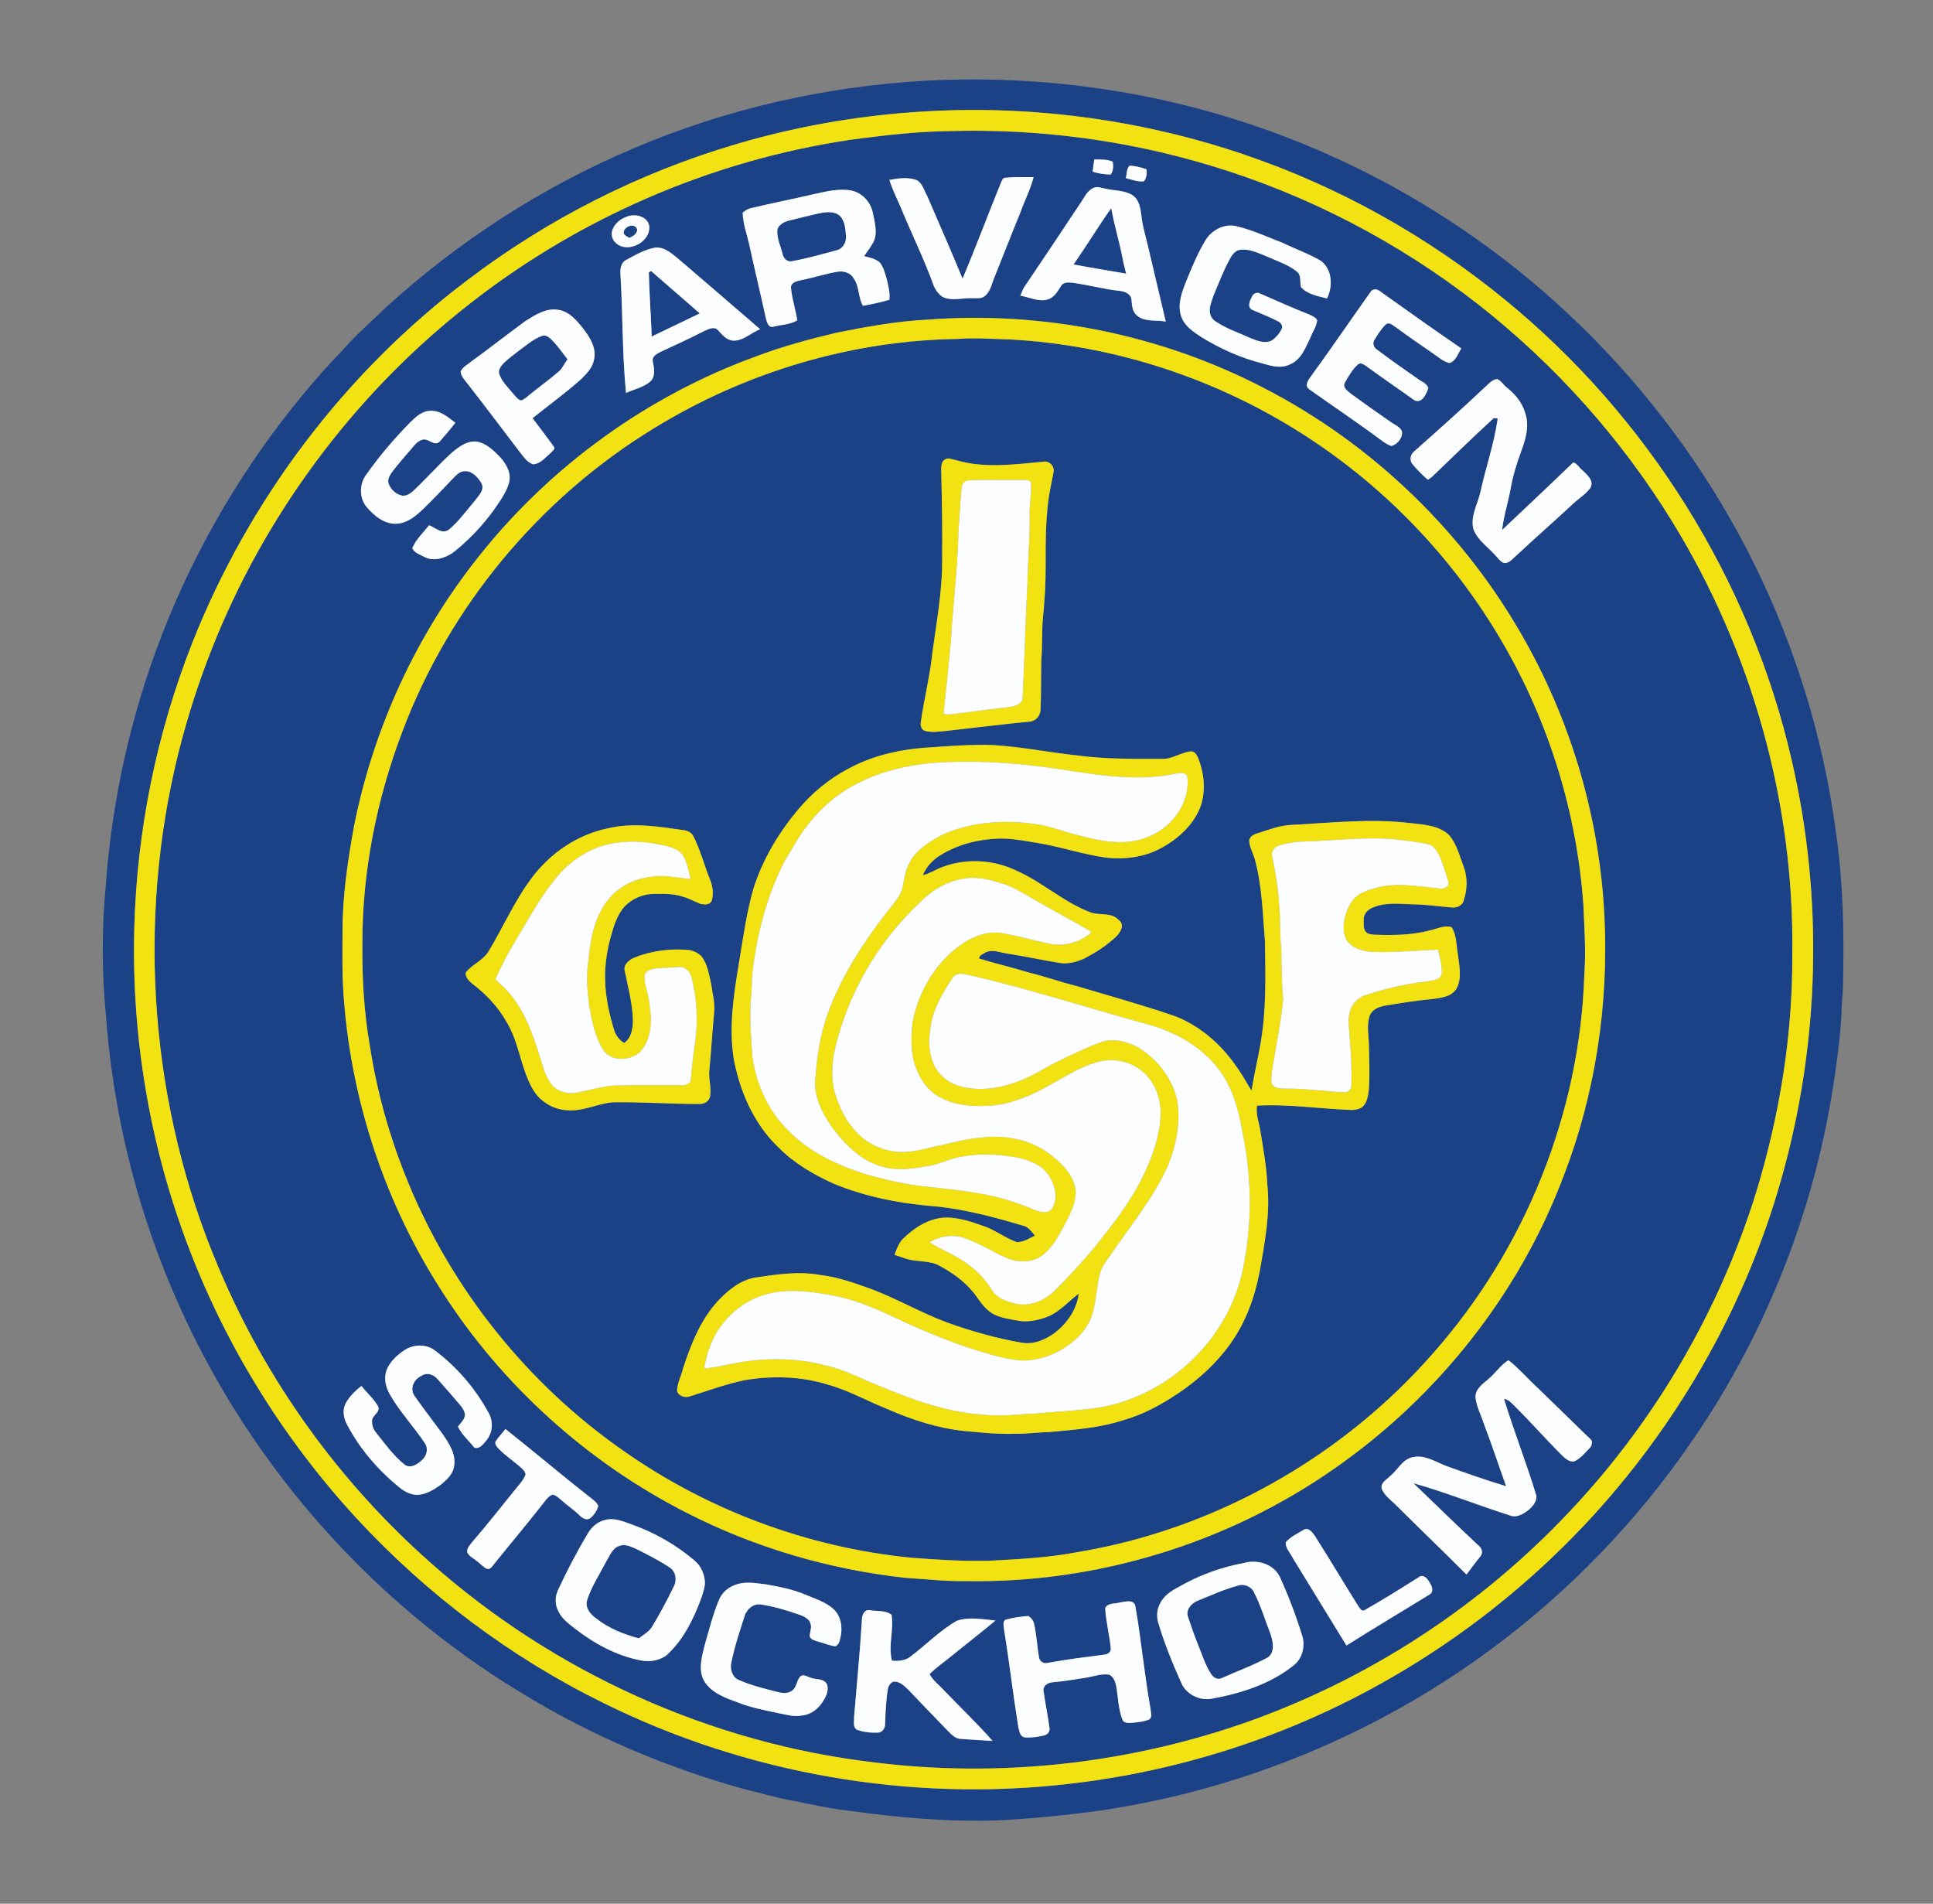 <?xml version="1.0" encoding="UTF-8" ?>
<!DOCTYPE svg PUBLIC "-//W3C//DTD SVG 1.1//EN" "http://www.w3.org/Graphics/SVG/1.1/DTD/svg11.dtd">
<svg width="1171pt" height="1153pt" viewBox="0 0 1171 1153" version="1.1" xmlns="http://www.w3.org/2000/svg">
<rect x="0" y="0" width="1171" height="1153" fill="#808080" stroke="none"/>
<g id="#1b4286ff">
<path fill="#1b4286" opacity="1.00" d=" M 561.65 48.83 C 630.97 45.24 701.00 55.16 766.44 78.37 C 807.99 93.12 847.70 113.06 884.25 137.72 C 977.79 200.57 1050.53 294.04 1087.42 400.60 C 1098.71 432.54 1106.71 465.63 1111.50 499.16 C 1115.58 525.55 1116.92 552.27 1116.71 578.96 C 1116.66 588.99 1116.71 599.06 1115.70 609.06 C 1115.41 622.82 1113.63 636.49 1111.69 650.10 C 1100.56 729.79 1070.58 806.75 1024.89 872.98 C 991.69 921.43 950.29 964.23 903.02 999.09 C 834.16 1049.99 752.72 1083.69 668.04 1096.38 C 647.26 1099.35 626.35 1101.39 605.40 1102.52 C 574.84 1103.62 544.29 1100.93 514.05 1096.67 C 502.89 1095.47 491.92 1092.98 480.94 1090.77 C 470.87 1089.08 461.11 1086.04 451.20 1083.70 C 403.41 1070.50 357.34 1050.86 315.10 1024.87 C 221.58 968.19 146.63 881.51 104.18 780.71 C 81.67 727.87 68.25 671.24 64.08 613.97 C 61.70 588.40 61.60 562.59 64.03 537.02 C 67.78 483.95 79.60 431.44 99.11 381.93 C 119.38 330.36 147.94 282.05 183.25 239.34 C 190.84 230.27 198.54 221.27 206.89 212.87 C 215.15 203.16 224.87 194.89 233.99 186.02 C 277.86 146.05 328.43 113.31 383.11 90.15 C 439.56 65.94 500.36 52.22 561.65 48.83 M 567.06 67.13 C 525.89 69.00 484.90 75.71 445.39 87.49 C 387.04 104.70 331.92 132.66 283.47 169.42 C 208.72 225.70 150.39 303.22 116.15 390.22 C 94.75 444.86 82.92 503.24 81.37 561.89 C 79.54 627.86 90.81 694.16 114.38 755.80 C 137.33 816.09 172.04 871.82 215.71 919.29 C 258.24 965.35 309.14 1003.73 365.43 1031.38 C 451.96 1074.32 551.02 1091.53 646.96 1080.50 C 691.80 1075.45 735.95 1064.38 777.86 1047.66 C 849.72 1018.98 914.80 973.57 966.72 916.21 C 1018.65 858.77 1057.72 789.53 1078.85 714.98 C 1102.53 632.20 1104.81 543.37 1085.18 459.52 C 1060.15 351.03 997.83 251.80 911.60 181.46 C 864.90 143.22 811.40 113.23 754.25 93.81 C 694.26 73.31 630.39 64.27 567.06 67.13 Z" />
<path fill="#1b4286" opacity="1.00" d=" M 575.28 79.39 C 628.44 77.86 681.87 84.77 732.80 100.11 C 791.86 117.79 847.50 146.71 896.00 184.75 C 942.33 221.15 982.22 265.76 1013.05 315.97 C 1061.19 394.16 1087.04 486.07 1085.76 577.94 C 1086.06 626.46 1078.21 674.90 1064.14 721.28 C 1041.16 795.88 1000.25 864.87 945.79 920.80 C 891.68 976.68 824.23 1019.52 750.63 1044.68 C 680.01 1068.66 603.93 1076.69 529.89 1067.48 C 430.55 1055.90 335.32 1012.80 260.65 946.34 C 205.40 897.50 161.25 836.15 132.61 768.20 C 90.96 670.45 82.51 559.12 108.08 456.04 C 118.75 413.57 134.80 372.41 156.19 334.18 C 187.50 278.04 229.62 227.87 279.85 187.72 C 347.61 133.23 430.02 97.12 516.08 84.53 C 535.72 81.95 555.44 79.61 575.28 79.39 M 662.93 96.59 C 662.53 99.03 662.22 101.48 661.95 103.94 C 665.43 105.17 669.15 105.59 672.82 105.72 C 674.52 103.75 674.47 100.45 674.12 97.99 C 670.76 96.32 666.63 96.69 662.93 96.59 M 684.35 100.31 C 682.33 102.22 682.66 105.37 682.02 107.88 C 685.54 108.83 689.27 110.14 692.89 109.88 C 694.51 108.08 694.94 104.88 694.53 102.56 C 691.27 101.35 687.81 100.54 684.35 100.31 M 538.79 108.97 C 540.53 114.64 543.21 119.96 545.58 125.39 C 552.14 141.44 559.89 157.00 565.76 173.33 C 567.24 176.45 569.54 179.72 573.07 180.62 C 578.31 182.06 583.68 180.36 588.99 180.60 C 591.48 180.53 594.34 181.09 596.46 179.40 C 599.74 176.91 600.59 172.66 602.00 169.03 C 607.39 155.70 612.53 142.28 618.02 128.99 C 620.56 121.68 624.26 114.79 626.15 107.26 C 620.43 107.33 614.67 107.09 608.97 107.64 C 607.50 107.77 607.00 109.25 606.49 110.37 C 598.58 129.81 591.20 149.46 583.12 168.83 C 576.31 152.12 568.94 135.64 561.84 119.05 C 559.97 115.72 559.01 111.46 555.69 109.24 C 550.34 107.08 544.31 107.96 538.79 108.97 M 654.76 122.68 C 643.48 139.72 632.08 156.68 620.66 173.62 C 619.56 175.31 618.85 177.21 618.13 179.09 C 623.57 180.00 628.97 182.91 634.57 181.41 C 638.69 180.29 640.81 176.30 642.92 172.96 C 644.45 170.65 647.66 171.09 650.05 171.28 C 659.45 172.62 668.66 175.12 678.11 176.17 C 681.08 176.45 684.78 177.74 685.38 181.09 C 685.81 184.38 685.64 188.19 688.30 190.66 C 692.99 195.38 700.28 193.58 706.22 194.78 C 702.71 179.92 699.18 165.06 695.70 150.20 C 694.31 143.84 692.20 137.62 691.54 131.11 C 690.92 126.46 690.25 120.90 685.92 118.13 C 681.01 115.15 675.02 115.57 669.61 114.27 C 667.17 113.84 664.49 112.61 662.13 113.95 C 658.55 115.71 656.88 119.54 654.76 122.68 M 492.59 117.70 C 480.05 120.59 467.43 123.08 454.92 126.09 C 452.98 126.46 451.38 127.61 449.89 128.83 C 450.11 136.03 452.84 142.83 454.26 149.83 C 457.31 163.88 460.72 177.85 463.75 191.90 C 464.38 194.42 465.17 198.98 468.84 197.81 C 473.55 196.60 478.76 196.60 483.00 194.00 C 481.93 187.24 479.68 180.70 479.14 173.87 C 479.47 170.78 483.04 170.23 485.48 169.65 C 492.75 168.25 499.80 165.90 507.09 164.63 C 510.90 163.87 515.37 165.15 517.25 168.79 C 520.72 173.67 519.76 180.15 522.78 185.20 C 528.17 184.25 533.52 183.13 538.77 181.57 C 539.32 177.26 538.07 173.00 537.12 168.84 C 536.08 165.46 535.31 161.79 532.99 159.03 C 530.37 156.66 526.76 155.97 523.45 155.15 C 525.15 152.64 527.06 150.27 528.54 147.62 C 532.05 142.06 530.05 135.20 528.82 129.23 C 527.62 122.67 522.52 116.86 515.92 115.44 C 508.08 113.92 500.22 116.04 492.59 117.70 M 379.26 131.41 C 373.80 133.39 368.18 139.57 371.64 145.53 C 378.00 154.74 394.18 147.51 393.33 136.98 C 392.30 130.79 384.28 129.07 379.26 131.41 M 730.35 145.42 C 725.57 153.29 722.06 161.85 718.58 170.36 C 715.93 177.02 713.10 184.49 715.56 191.64 C 717.47 197.45 722.94 200.96 727.79 204.18 C 739.33 211.28 751.86 216.91 765.03 220.18 C 770.37 221.78 776.36 223.37 781.63 220.61 C 788.26 217.83 790.80 210.61 793.77 204.66 C 795.10 201.09 797.49 197.84 797.96 194.01 C 796.93 191.99 794.61 191.21 792.70 190.31 C 782.75 186.46 773.06 181.95 763.26 177.75 C 761.48 176.80 759.32 177.70 758.53 179.50 C 757.22 181.84 755.33 185.77 758.39 187.58 C 763.71 189.91 769.19 191.95 774.34 194.68 C 775.92 195.48 777.19 197.14 776.54 198.99 C 775.17 201.90 773.00 204.49 770.34 206.28 C 766.12 208.34 761.42 206.35 757.42 204.73 C 750.55 201.59 743.29 199.20 736.94 195.03 C 735.53 194.16 734.20 193.04 733.59 191.45 C 731.71 187.39 733.90 182.98 735.11 179.05 C 738.22 171.64 741.11 164.09 744.95 157.01 C 746.29 154.53 748.11 151.79 751.13 151.32 C 756.99 150.52 762.41 153.34 767.68 155.45 C 773.75 158.16 780.30 160.23 785.57 164.42 C 788.57 166.75 787.28 170.75 788.12 173.89 C 792.05 178.36 798.42 179.31 803.91 180.78 C 807.52 173.43 807.15 163.08 800.09 157.92 C 792.73 153.62 784.64 150.77 776.97 147.09 C 767.75 143.51 758.70 139.32 749.04 137.01 C 741.79 135.25 734.14 139.23 730.35 145.42 M 379.39 157.41 C 376.21 158.90 375.58 162.81 375.86 165.95 C 377.32 189.95 376.88 214.05 379.24 238.00 C 384.19 235.73 389.84 234.65 394.04 231.01 C 397.27 227.85 396.28 222.92 395.48 218.99 C 394.76 216.01 397.87 214.20 400.13 213.15 C 409.01 209.05 417.90 204.97 426.60 200.49 C 429.17 199.37 432.67 197.42 435.01 200.05 C 437.51 202.74 440.02 205.98 444.01 206.30 C 450.34 206.63 454.90 201.44 460.52 199.42 C 444.24 185.31 427.85 171.31 411.50 157.27 C 407.32 153.83 402.74 149.41 396.88 149.98 C 390.57 151.07 384.95 154.40 379.39 157.41 M 830.14 176.99 C 818.09 193.97 806.36 211.18 794.11 228.02 C 792.44 230.24 790.05 233.68 793.20 235.83 C 807.62 246.08 822.33 255.93 836.54 266.48 C 838.53 267.90 840.52 269.50 842.96 270.08 C 846.70 269.14 850.03 264.92 849.23 260.99 C 847.72 258.19 844.40 257.04 841.95 255.21 C 834.03 249.76 826.18 244.20 818.44 238.51 C 816.49 236.86 813.08 234.73 814.74 231.74 C 816.94 227.79 819.27 223.70 822.71 220.69 C 824.49 219.21 826.51 221.06 828.04 222.02 C 837.45 228.94 847.16 235.47 856.64 242.30 C 861.31 244.94 864.20 238.52 865.26 234.95 C 864.20 232.04 860.97 231.03 858.68 229.31 C 850.43 223.56 842.18 217.80 834.15 211.73 C 832.07 210.44 831.25 207.70 832.76 205.63 C 834.71 202.43 836.76 199.17 839.46 196.54 C 841.05 195.00 843.07 196.46 844.51 197.45 C 852.44 203.25 860.52 208.84 868.60 214.42 C 871.58 216.47 874.39 219.08 878.04 219.85 C 882.02 218.76 883.17 214.10 885.29 211.04 C 868.61 199.70 852.23 187.91 835.77 176.25 C 834.00 174.81 831.34 174.88 830.14 176.99 M 318.35 194.41 C 306.25 203.27 294.47 212.55 282.31 221.32 C 280.98 222.33 279.71 223.52 279.02 225.08 C 279.43 228.05 281.56 230.31 283.36 232.55 C 293.76 245.90 303.93 259.43 314.19 272.89 C 316.79 275.97 318.94 279.99 323.07 281.24 C 327.47 280.87 330.34 277.07 333.49 274.42 C 334.39 273.31 336.73 272.11 335.49 270.47 C 331.25 264.70 326.96 258.97 322.61 253.27 C 332.37 245.47 342.52 238.13 351.85 229.80 C 355.21 226.50 358.86 222.94 359.79 218.11 C 361.55 211.26 357.68 204.68 353.62 199.47 C 349.58 194.29 344.85 188.50 337.90 187.60 C 330.68 186.54 324.18 190.73 318.35 194.41 M 561.48 193.63 C 543.07 194.57 524.90 197.90 506.86 201.49 C 490.30 205.42 473.83 209.89 457.90 215.91 C 392.45 239.72 333.83 281.98 290.48 336.50 C 252.32 384.08 226.19 441.05 214.38 500.84 C 210.62 521.68 207.47 542.75 207.50 563.97 C 207.46 578.01 207.14 592.09 208.39 606.10 C 213.29 668.46 233.80 729.56 267.73 782.13 C 304.16 839.09 356.13 885.94 416.44 916.49 C 457.40 937.40 502.25 950.47 547.93 955.60 C 560.31 956.38 572.66 957.83 585.09 957.62 C 664.23 959.04 743.59 934.80 808.45 889.41 C 870.92 845.94 920.38 783.59 947.23 712.28 C 966.50 662.39 974.57 608.36 971.94 555.01 C 969.11 496.90 952.64 439.50 924.22 388.73 C 887.87 323.34 831.85 269.01 765.28 234.83 C 702.93 202.48 631.48 188.23 561.48 193.63 M 899.57 234.51 C 885.47 247.80 871.04 260.71 856.53 273.54 C 854.24 275.41 853.77 278.97 855.76 281.24 C 858.58 284.59 861.68 287.74 865.01 290.59 C 865.92 290.00 866.79 289.36 867.64 288.67 C 879.79 277.09 891.73 265.28 904.12 253.96 C 904.89 252.81 906.19 253.29 907.31 253.56 C 905.14 268.67 900.07 283.17 896.81 298.05 C 895.13 305.49 890.52 312.83 892.63 320.65 C 895.39 327.62 902.06 331.75 906.73 337.31 C 908.19 338.81 909.62 341.00 911.93 341.08 C 915.17 340.51 917.12 337.59 919.52 335.62 C 930.55 325.29 941.97 315.38 953.01 305.07 C 956.45 301.85 960.68 299.35 963.45 295.49 C 965.89 291.03 961.29 287.43 958.45 284.66 C 956.59 283.27 955.35 280.53 953.03 280.12 C 938.78 293.85 924.37 307.41 909.98 321.00 C 910.85 312.86 913.43 305.04 914.93 297.01 C 916.37 288.78 918.74 280.75 921.68 272.94 C 924.33 265.74 926.59 257.68 923.95 250.14 C 922.21 243.95 917.96 238.87 913.04 234.90 C 910.88 233.30 909.52 230.68 907.02 229.58 C 903.88 229.88 901.78 232.57 899.57 234.51 M 248.67 255.65 C 238.69 265.77 229.44 276.64 221.30 288.30 C 217.62 293.90 217.74 301.76 222.03 307.00 C 226.74 312.54 233.21 317.91 240.96 317.16 C 247.15 316.60 251.96 312.39 256.31 308.35 C 262.72 302.09 268.92 295.63 275.07 289.12 C 276.71 287.41 278.64 285.61 281.12 285.40 C 285.79 284.91 289.40 288.94 291.61 292.56 C 293.90 296.77 289.73 300.42 287.45 303.53 C 282.41 309.42 277.85 315.90 271.85 320.85 C 267.70 323.78 263.72 319.60 259.98 318.12 C 256.41 322.59 252.01 326.65 249.77 332.00 C 250.86 334.88 254.38 335.78 256.86 337.21 C 262.58 340.36 269.50 338.09 274.52 334.65 C 283.64 327.42 291.79 318.95 298.67 309.55 C 302.37 304.17 306.52 298.83 308.36 292.47 C 309.98 286.47 306.55 280.65 302.57 276.45 C 299.00 272.81 295.05 269.04 290.00 267.70 C 283.89 266.25 278.43 270.25 273.99 273.92 C 265.77 281.37 258.42 289.72 250.36 297.34 C 248.63 298.90 246.47 300.33 244.04 300.25 C 240.10 299.67 236.74 296.59 235.41 292.89 C 234.48 289.98 236.49 287.31 238.12 285.10 C 241.61 280.60 245.33 276.28 249.09 272.00 C 250.87 269.88 252.59 267.42 255.36 266.54 C 259.20 264.57 262.89 270.92 266.39 267.41 C 269.59 263.68 272.85 259.97 275.87 256.08 C 271.49 252.79 266.92 248.61 261.06 248.82 C 256.01 248.71 252.05 252.34 248.67 255.65 M 245.44 817.48 C 240.64 820.60 236.10 824.68 234.05 830.17 C 232.39 835.04 233.74 840.39 236.26 844.72 C 242.17 855.13 250.56 863.85 257.14 873.79 C 259.74 877.20 258.62 881.88 255.45 884.48 C 252.80 887.02 248.48 889.70 245.01 887.02 C 238.36 881.64 233.33 874.62 228.03 867.99 C 226.41 866.04 225.33 863.60 225.39 861.04 C 224.94 857.41 230.39 855.75 229.16 852.01 C 226.59 847.23 222.24 843.72 218.97 839.43 C 215.32 842.25 211.90 845.56 209.61 849.59 C 207.36 853.51 207.96 858.35 209.94 862.25 C 217.65 877.26 228.93 890.26 241.95 900.92 C 245.07 903.43 248.86 905.48 252.99 905.39 C 258.03 905.12 262.52 902.47 266.54 899.62 C 270.31 896.60 274.39 893.10 275.10 888.01 C 276.39 880.56 271.84 873.95 267.83 868.14 C 262.19 860.49 256.36 852.96 250.91 845.18 C 248.18 840.78 250.85 835.21 255.33 833.32 C 258.46 831.01 262.54 832.46 264.91 835.13 C 269.66 840.35 274.27 845.72 278.84 851.12 C 280.26 852.77 281.44 854.73 281.71 856.95 C 281.42 859.84 279.05 861.87 277.39 864.06 C 279.79 868.94 284.01 872.58 287.36 876.79 C 290.59 877.87 292.72 874.65 294.53 872.56 C 298.44 868.02 299.00 861.16 296.12 855.95 C 288.17 841.31 277.15 828.28 263.84 818.24 C 258.69 814.00 250.99 814.05 245.44 817.48 M 901.50 835.40 C 898.21 838.23 893.90 841.14 893.82 845.97 C 894.22 851.67 897.15 856.77 898.84 862.14 C 903.66 874.70 907.85 887.49 912.40 900.15 C 900.16 896.49 888.10 892.23 876.08 887.89 C 869.68 885.43 863.28 881.04 856.11 882.52 C 849.61 883.59 846.83 890.29 842.10 894.04 C 839.96 896.21 835.93 898.28 837.13 901.93 C 839.02 906.35 843.30 909.04 846.52 912.42 C 860.39 926.25 874.55 939.79 888.38 953.65 C 891.21 950.03 893.83 946.25 896.78 942.72 C 898.54 940.64 897.85 937.74 895.79 936.18 C 882.46 923.73 869.39 910.99 856.26 898.33 C 876.49 904.07 896.04 911.97 916.08 918.30 C 919.92 918.92 923.41 916.53 926.31 914.29 C 928.64 912.20 931.07 909.29 930.74 905.96 C 924.78 886.22 917.15 866.98 911.13 847.26 C 913.85 847.52 915.59 849.85 917.52 851.52 C 927.51 861.54 936.88 872.17 946.92 882.15 C 948.96 883.92 951.80 886.30 954.62 884.65 C 957.93 882.79 960.39 879.79 962.98 877.08 C 964.12 876.03 964.40 874.44 964.42 872.97 C 963.65 871.37 962.07 870.41 960.89 869.17 C 951.30 859.75 941.58 850.45 931.98 841.05 C 925.81 835.43 920.39 829.00 913.84 823.82 C 908.97 826.79 905.88 831.83 901.50 835.40 M 300.14 873.18 C 299.66 875.00 301.17 876.45 302.28 877.67 C 306.76 882.26 312.31 885.63 316.89 890.12 C 317.65 890.92 318.16 891.87 318.42 892.97 C 317.31 896.05 315.13 898.56 313.03 901.01 C 304.09 912.03 295.36 923.24 286.05 933.97 C 284.77 935.75 282.86 937.53 282.99 939.92 C 283.83 942.53 286.61 943.58 288.55 945.25 C 290.80 946.77 292.48 949.17 295.04 950.21 C 297.05 950.78 298.22 948.62 299.29 947.34 C 309.71 934.36 320.46 921.65 330.68 908.51 C 331.86 907.18 333.15 905.59 334.99 905.26 C 336.82 905.76 338.28 907.07 339.71 908.27 C 343.35 911.62 347.52 914.35 351.07 917.81 C 352.73 919.49 355.26 921.07 357.57 919.57 C 359.81 917.64 361.72 915.02 362.42 912.12 C 361.75 910.44 360.40 909.22 359.03 908.13 C 341.19 894.21 323.95 879.54 306.19 865.51 C 304.20 868.09 301.91 870.44 300.14 873.18 M 366.45 920.63 C 361.91 921.69 358.25 924.98 355.98 928.97 C 349.43 940.01 343.43 951.39 338.05 963.04 C 336.09 967.07 336.14 971.93 338.27 975.89 C 340.25 980.29 344.26 983.18 347.92 986.12 C 359.74 995.35 373.33 1002.83 388.18 1005.66 C 393.39 1006.78 399.26 1005.78 403.64 1002.68 C 413.92 993.42 420.15 980.66 424.87 967.86 C 425.79 964.95 426.90 962.02 427.05 958.95 C 427.01 953.74 424.78 948.59 420.79 945.20 C 409.55 935.68 396.55 928.23 382.67 923.31 C 377.51 921.47 372.00 919.04 366.45 920.63 M 789.68 926.63 C 785.99 928.88 781.79 930.74 778.95 934.04 C 778.50 937.77 781.80 940.58 783.24 943.79 C 794.01 961.43 804.90 978.99 815.67 996.64 C 832.31 986.20 849.15 976.08 865.90 965.83 C 868.42 964.45 867.86 961.39 866.55 959.37 C 865.22 956.79 862.58 952.86 859.36 955.33 C 848.64 962.11 837.86 968.87 826.82 975.12 C 825.12 976.36 823.86 974.17 823.01 973.04 C 814.15 958.87 805.58 944.51 796.64 930.39 C 795.15 928.24 792.64 924.67 789.68 926.63 M 753.58 946.64 C 739.77 949.22 726.39 954.05 714.23 961.09 C 709.52 963.49 704.77 966.65 702.52 971.63 C 700.72 975.21 700.57 979.44 701.77 983.25 C 705.38 995.37 710.18 1007.11 715.35 1018.64 C 718.12 1026.15 726.90 1030.43 734.59 1028.77 C 752.04 1025.53 769.65 1019.93 783.68 1008.68 C 789.11 1004.41 790.95 996.75 788.74 990.31 C 784.98 978.20 780.44 966.31 775.18 954.77 C 771.23 947.12 761.52 944.38 753.58 946.64 M 446.48 959.56 C 441.61 960.92 437.43 964.35 435.51 969.08 C 431.89 977.76 429.64 986.94 427.01 995.96 C 425.27 1003.20 422.64 1011.40 426.69 1018.37 C 431.15 1025.42 439.44 1028.40 446.92 1031.11 C 454.83 1034.29 463.25 1035.83 471.55 1037.63 C 476.33 1038.45 481.16 1040.10 486.04 1038.97 C 492.84 1038.33 498.04 1032.73 500.55 1026.72 C 501.55 1024.07 502.18 1020.37 499.58 1018.42 C 497.01 1016.61 493.60 1017.31 490.82 1016.05 C 488.84 1015.49 486.31 1013.57 484.60 1015.65 C 482.52 1018.07 482.65 1021.90 479.92 1023.88 C 477.27 1026.10 473.57 1025.49 470.51 1024.64 C 462.76 1022.68 454.93 1020.79 447.61 1017.52 C 443.60 1015.90 442.08 1010.90 443.05 1006.97 C 444.93 997.46 448.05 988.24 450.99 979.02 C 452.25 974.75 456.31 971.10 460.97 971.77 C 469.13 973.07 477.10 975.46 484.89 978.20 C 487.28 979.17 490.04 980.45 490.92 983.10 C 492.01 985.70 490.47 988.40 490.53 991.07 C 491.18 993.31 493.87 993.63 495.76 994.32 C 499.18 995.19 502.46 996.69 505.98 997.10 C 508.09 996.43 508.59 994.05 509.07 992.19 C 510.51 986.24 509.75 979.29 505.20 974.83 C 500.48 970.32 494.03 968.44 488.16 965.95 C 480.41 962.64 472.10 960.99 463.84 959.57 C 458.10 958.94 452.13 957.73 446.48 959.56 M 678.51 970.57 C 675.54 971.49 671.07 970.67 669.53 973.99 C 669.93 982.07 672.06 989.98 672.87 998.04 C 673.34 1000.36 671.11 1002.09 668.99 1002.16 C 657.61 1003.66 646.19 1005.00 634.91 1007.13 C 632.53 1007.92 629.89 1006.49 629.47 1004.00 C 628.25 997.14 627.98 990.13 626.39 983.34 C 625.93 981.41 624.59 979.78 622.94 978.75 C 618.48 979.09 613.98 979.72 609.65 980.87 C 606.95 981.59 608.19 984.83 608.22 986.85 C 611.42 1006.51 613.71 1026.31 616.87 1045.98 C 617.43 1048.35 617.91 1052.06 620.98 1052.31 C 624.74 1052.56 628.54 1052.00 632.21 1051.19 C 634.19 1050.84 636.03 1049.14 635.82 1047.00 C 634.88 1039.27 633.18 1031.65 632.14 1023.95 C 631.86 1020.73 635.21 1018.97 638.00 1018.87 C 644.55 1018.35 651.00 1017.12 657.50 1016.20 C 662.32 1015.47 667.09 1013.56 672.02 1014.30 C 674.80 1015.72 675.79 1018.98 676.29 1021.85 C 677.39 1028.33 677.52 1035.06 679.84 1041.28 C 680.66 1043.85 683.79 1043.58 685.95 1043.46 C 689.44 1043.03 693.10 1042.84 696.34 1041.34 C 698.26 1039.75 697.07 1037.02 696.98 1034.95 C 693.28 1014.41 691.42 993.58 687.83 973.03 C 687.09 968.40 681.70 970.10 678.51 970.57 M 522.08 982.03 C 520.88 1001.36 519.00 1020.64 517.39 1039.94 C 517.58 1042.47 516.38 1046.28 519.25 1047.70 C 523.28 1049.20 527.69 1049.57 531.97 1049.40 C 534.66 1049.28 536.33 1046.50 536.20 1044.02 C 536.45 1036.99 536.68 1029.93 537.89 1022.99 C 538.18 1021.11 539.33 1019.41 541.05 1018.58 C 544.66 1018.04 547.53 1020.86 549.96 1023.12 C 557.79 1031.29 565.55 1039.53 573.49 1047.60 C 575.96 1049.92 578.27 1053.09 582.00 1053.21 C 588.43 1053.66 594.87 1054.08 601.32 1054.44 C 592.00 1043.85 581.77 1034.13 572.01 1023.96 C 569.04 1020.63 565.24 1017.97 563.12 1013.96 C 567.30 1009.82 572.19 1006.48 576.74 1002.76 C 585.47 995.63 594.41 988.75 603.05 981.52 C 595.35 980.77 587.16 979.13 579.67 981.66 C 569.33 987.57 560.93 996.26 551.48 1003.42 C 548.32 1005.85 544.15 1006.17 540.33 1005.82 C 537.97 996.67 541.58 987.29 540.11 978.10 C 536.65 975.13 531.26 976.04 526.96 975.26 C 523.06 974.66 522.01 979.06 522.08 982.03 Z" />
<path fill="#1b4286" opacity="1.00" d=" M 650.38 160.16 C 658.19 148.94 665.27 137.22 673.19 126.08 C 674.87 135.77 677.77 145.19 679.72 154.83 C 680.38 158.50 681.27 162.13 682.22 165.75 C 671.61 163.86 660.96 162.22 650.38 160.16 Z" />
<path fill="#1b4286" opacity="1.00" d=" M 494.47 129.60 C 499.05 128.60 504.51 127.36 508.54 130.55 C 511.98 133.65 512.13 138.72 512.48 143.01 C 512.84 146.82 510.45 150.97 506.49 151.66 C 497.68 153.98 488.91 156.59 479.93 158.16 C 477.16 158.98 474.47 156.47 474.09 153.82 C 472.88 148.93 470.43 144.15 470.93 139.01 C 471.88 135.77 475.35 134.27 478.35 133.50 C 483.73 132.22 489.08 130.82 494.47 129.60 Z" />
<path fill="#1b4286" opacity="1.00" d=" M 377.81 141.04 C 377.75 137.10 384.72 134.56 386.03 139.09 C 385.88 141.77 383.37 143.14 381.20 144.08 C 379.96 143.22 378.17 142.71 377.81 141.04 Z" />
<path fill="#1b4286" opacity="1.00" d=" M 393.05 164.89 C 393.40 164.70 394.11 164.33 394.46 164.15 C 404.20 172.80 414.16 181.18 423.90 189.82 C 414.22 194.53 404.49 199.12 394.79 203.81 C 394.35 190.83 393.37 177.87 393.05 164.89 Z" />
<path fill="#1b4286" opacity="1.00" d=" M 328.38 203.44 C 330.38 202.69 332.31 204.01 333.71 205.34 C 337.56 209.03 340.61 213.44 343.82 217.69 C 341.83 220.11 340.74 223.25 338.25 225.25 C 331.90 230.64 325.12 235.48 318.71 240.79 C 317.61 241.51 316.51 242.68 315.07 242.43 C 313.03 241.34 311.71 239.36 310.21 237.68 C 307.34 234.21 303.93 230.95 302.48 226.57 C 301.60 224.05 303.50 221.70 305.10 219.97 C 307.68 217.55 310.45 215.35 313.27 213.21 C 318.17 209.77 322.64 205.46 328.38 203.44 Z" />
<path fill="#1b4286" opacity="1.00" d=" M 580.16 205.28 C 590.76 204.42 601.36 205.36 611.97 205.59 C 675.36 209.02 737.69 229.53 790.94 264.05 C 839.72 295.54 880.89 338.68 910.05 388.90 C 938.33 437.23 955.23 492.13 959.20 547.97 C 959.77 561.97 960.82 576.01 959.78 590.03 C 957.24 674.01 923.95 756.44 868.39 819.36 C 812.97 882.85 735.28 926.60 652.05 940.20 C 634.88 943.49 617.40 944.32 599.99 945.28 C 583.98 945.70 567.99 944.73 552.04 943.48 C 489.52 937.34 428.75 914.70 377.40 878.54 C 319.86 838.41 274.20 781.52 247.44 716.67 C 236.34 689.86 228.36 661.71 223.98 633.01 C 220.41 612.54 219.30 591.74 219.53 570.99 C 219.49 527.52 228.18 484.22 243.54 443.62 C 272.07 367.45 326.90 301.55 396.36 259.27 C 451.40 225.50 515.52 206.18 580.16 205.28 M 572.35 278.36 C 570.09 279.80 570.22 282.67 570.18 285.01 C 570.60 303.02 570.98 321.04 570.75 339.05 C 570.90 357.83 567.41 376.35 564.88 394.88 C 563.47 409.05 559.88 422.89 557.89 436.98 C 557.42 439.04 557.96 441.93 560.26 442.64 C 564.76 443.90 569.47 442.98 574.03 442.60 C 590.39 440.80 606.73 438.73 623.11 437.11 C 627.12 437.10 630.22 433.79 630.35 429.86 C 630.79 419.57 630.57 409.26 630.84 398.97 C 631.46 391.98 631.14 384.96 631.52 377.97 C 631.73 373.29 632.49 368.66 632.64 363.98 C 634.29 346.00 632.57 327.89 634.39 309.92 C 634.89 301.84 636.69 293.92 638.22 286.00 C 638.96 282.44 635.66 278.86 632.01 279.66 C 614.51 281.26 596.46 283.82 579.27 278.76 C 577.05 278.38 574.38 276.81 572.35 278.36 M 559.59 452.92 C 543.39 454.22 527.22 458.16 512.96 466.11 C 501.67 472.22 491.63 480.57 483.42 490.44 C 471.58 504.50 462.00 520.62 456.43 538.20 C 452.16 553.11 450.10 568.53 447.57 583.80 C 444.43 602.61 441.51 621.86 444.43 640.89 C 448.10 661.06 456.75 680.92 471.83 695.17 C 481.21 704.64 492.89 711.42 504.97 716.87 C 525.25 725.34 547.16 729.23 568.99 730.88 C 586.32 732.87 603.24 737.43 619.91 742.41 C 623.13 743.09 624.92 746.08 626.96 748.36 C 623.50 750.10 619.97 752.41 615.97 752.33 C 609.79 750.10 604.39 746.23 598.44 743.53 C 590.23 740.60 581.84 737.38 573.00 737.45 C 562.74 737.68 553.70 743.68 546.64 750.67 C 544.31 753.34 543.10 756.75 541.91 760.04 C 544.48 760.85 547.00 761.81 549.59 762.60 C 556.01 764.40 563.17 763.29 569.17 766.64 C 576.74 770.76 583.95 775.82 589.48 782.52 C 592.46 786.15 594.72 790.42 598.41 793.45 C 603.09 797.88 609.82 798.56 615.86 799.76 C 622.42 801.15 629.18 799.66 635.30 797.23 C 642.33 794.08 647.44 788.10 653.48 783.53 C 652.35 793.05 646.53 801.43 639.06 807.19 C 633.39 811.43 626.15 814.53 618.96 813.24 C 603.64 810.60 588.64 806.34 574.01 801.10 C 558.29 795.32 543.77 786.80 528.12 780.86 C 518.01 777.27 507.84 773.49 497.12 772.26 C 483.76 769.78 470.20 771.90 456.94 773.88 C 447.42 775.81 439.83 782.47 433.53 789.50 C 423.81 800.78 418.32 814.90 413.77 828.89 C 412.72 833.32 410.42 837.47 410.13 842.06 C 410.67 845.58 415.16 846.91 418.15 845.67 C 429.03 842.24 439.81 838.32 450.99 835.94 C 467.57 833.15 484.91 833.52 501.06 838.51 C 513.80 841.91 525.30 848.58 537.52 853.39 C 552.45 859.96 568.17 865.08 584.47 866.75 C 594.30 867.67 604.15 868.69 614.05 868.41 C 621.07 868.61 628.04 867.51 635.06 867.40 C 650.24 865.98 665.66 864.99 680.25 860.23 C 692.62 856.81 703.96 850.51 714.53 843.36 C 726.25 835.36 736.91 825.65 745.18 814.08 C 754.65 801.07 760.13 785.65 763.15 769.95 C 766.15 752.65 769.61 735.09 767.73 717.47 C 767.28 706.55 765.27 695.79 763.53 685.03 C 762.74 679.91 760.64 674.90 761.48 669.65 C 780.69 668.59 799.83 671.63 819.00 672.28 C 821.41 672.13 824.16 671.82 825.87 669.90 C 828.43 667.20 828.75 663.28 829.25 659.79 C 829.90 650.87 829.43 641.93 829.30 633.01 C 829.18 627.07 827.69 620.87 829.82 615.12 C 831.21 611.34 835.29 609.79 838.94 609.11 C 848.62 607.48 858.33 605.96 868.11 605.02 C 873.47 604.36 880.21 603.46 882.77 597.92 C 885.77 591.34 883.78 583.96 883.05 577.10 C 882.09 571.86 882.44 566.11 879.29 561.53 C 874.94 560.31 870.79 562.45 866.64 563.42 C 855.67 566.38 844.20 566.56 832.93 566.14 C 831.25 566.01 829.43 565.96 828.01 564.98 C 825.63 563.05 826.18 559.64 826.13 556.94 C 825.96 553.28 829.06 550.41 832.33 549.40 C 840.20 546.23 848.83 547.64 857.07 547.75 C 864.42 547.87 871.70 549.00 879.02 549.59 C 882.05 550.05 885.69 548.80 886.64 545.60 C 888.95 538.86 889.16 531.29 886.55 524.59 C 884.17 518.21 882.41 511.29 878.00 505.94 C 871.65 499.75 862.28 499.47 854.00 498.49 C 830.00 495.62 805.88 498.42 781.88 499.65 C 775.35 500.00 769.19 502.33 763.03 504.30 C 760.50 505.00 757.43 506.01 756.75 508.90 C 756.87 513.19 759.30 516.95 760.34 521.04 C 764.59 537.02 764.96 553.64 766.30 570.02 C 766.67 590.98 767.20 612.10 763.51 632.83 C 761.79 642.09 759.69 651.26 758.16 660.56 C 754.86 655.29 751.91 649.80 748.18 644.83 C 739.08 631.98 726.64 621.24 711.88 615.49 C 692.14 608.70 672.02 603.15 652.03 597.18 C 642.29 594.73 632.82 591.36 623.06 588.99 C 613.17 585.92 603.07 583.61 593.17 580.59 C 592.99 578.71 595.15 578.11 596.39 577.22 C 600.30 574.72 604.96 576.62 609.08 577.37 C 620.16 579.03 631.10 581.49 642.17 583.27 C 647.12 583.94 652.14 582.69 656.64 580.64 C 663.47 577.16 670.03 572.92 675.68 567.72 C 678.45 565.22 681.79 560.26 677.77 557.29 C 673.11 552.09 665.63 554.86 659.84 552.30 C 644.23 546.24 631.69 534.51 616.47 527.67 C 602.53 520.72 585.72 519.60 571.09 525.05 C 566.99 526.56 563.31 529.04 559.05 530.11 C 560.79 525.85 563.82 522.20 567.47 519.43 C 579.26 511.30 593.75 507.82 607.95 507.89 C 615.13 508.15 622.20 509.47 629.26 510.69 C 642.96 512.95 656.16 517.54 669.93 519.42 C 681.84 520.73 694.42 519.08 704.82 512.86 C 714.72 507.24 723.57 498.79 727.49 487.90 C 730.42 478.77 729.49 468.80 726.16 459.92 C 725.25 457.73 723.95 454.67 721.01 455.13 C 715.14 455.87 710.06 459.83 704.03 459.63 C 686.65 459.64 669.20 459.84 651.94 457.48 C 635.27 455.70 618.79 452.32 602.03 451.30 C 587.86 450.76 573.72 451.99 559.59 452.92 M 367.98 501.77 C 349.74 505.56 333.51 516.66 322.35 531.45 C 311.75 545.44 304.77 561.70 295.72 576.66 C 292.23 581.92 285.88 584.21 282.10 589.13 C 281.90 591.96 284.13 594.15 286.14 595.81 C 294.43 602.17 301.83 609.88 306.93 619.05 C 314.87 632.07 315.46 648.15 323.58 661.05 C 328.10 667.82 335.84 672.15 343.97 672.45 C 353.32 673.19 361.90 668.45 371.07 667.62 C 388.69 667.33 406.28 668.69 423.89 668.64 C 426.71 668.74 429.63 666.96 430.15 664.05 C 431.08 658.70 429.11 653.39 429.72 648.03 C 430.85 636.38 431.54 624.70 432.62 613.04 C 433.25 607.34 431.54 601.77 430.84 596.17 C 429.54 590.32 428.64 584.02 424.91 579.13 C 422.80 577.14 420.03 575.74 417.14 575.40 C 405.94 574.35 394.48 575.87 384.05 580.11 C 381.01 581.48 377.59 584.21 378.46 588.00 C 380.48 597.91 383.14 607.80 383.43 617.98 C 383.40 622.91 382.50 628.77 378.06 631.73 C 375.27 629.88 373.04 627.22 372.06 623.99 C 369.07 614.24 366.89 604.18 366.57 593.97 C 366.25 584.16 367.88 574.37 370.68 565.00 C 372.24 559.37 374.37 553.72 378.19 549.20 C 382.77 544.39 389.32 541.47 395.98 541.43 C 401.96 541.31 408.10 541.16 413.84 543.14 C 417.55 544.12 420.84 546.15 424.42 547.46 C 426.81 547.95 430.31 548.18 431.23 545.28 C 432.39 540.95 431.65 536.27 429.91 532.19 C 426.53 523.77 424.30 514.89 420.19 506.77 C 419.10 504.43 416.70 503.06 414.20 502.81 C 398.93 500.67 383.23 498.01 367.98 501.77 Z" />
<path fill="#1b4286" opacity="1.00" d=" M 375.24 936.32 C 379.12 934.78 382.92 937.18 386.42 938.62 C 392.93 941.98 399.52 945.25 405.62 949.35 C 409.40 951.76 410.25 957.05 408.19 960.88 C 404.18 969.10 399.87 977.19 395.15 985.03 C 393.32 988.30 389.82 990.02 387.01 992.32 C 377.74 989.82 368.57 986.18 361.02 980.12 C 357.51 977.64 354.24 973.60 355.72 969.03 C 358.45 960.66 363.40 953.27 367.38 945.48 C 369.55 942.12 371.00 937.56 375.24 936.32 Z" />
<path fill="#1b4286" opacity="1.00" d=" M 749.37 960.52 C 753.17 958.99 757.81 960.61 759.63 964.33 C 763.72 972.34 766.29 981.02 769.56 989.39 C 771.14 993.97 772.66 1000.56 768.03 1003.86 C 759.11 1008.71 749.53 1012.15 740.28 1016.31 C 737.94 1017.67 735.15 1016.20 733.85 1014.11 C 730.12 1008.64 728.28 1002.19 725.78 996.13 C 723.48 990.62 721.60 984.95 719.71 979.30 C 718.13 975.03 721.85 970.91 725.62 969.48 C 733.47 966.33 741.19 962.78 749.37 960.52 Z" />
</g>
<g id="#f2e211ff">
<path fill="#f2e211" opacity="1.00" d=" M 567.06 67.13 C 630.39 64.27 694.26 73.31 754.25 93.81 C 811.40 113.23 864.90 143.22 911.60 181.46 C 997.83 251.80 1060.15 351.03 1085.18 459.52 C 1104.81 543.37 1102.53 632.20 1078.85 714.98 C 1057.72 789.53 1018.65 858.77 966.72 916.21 C 914.80 973.57 849.72 1018.98 777.86 1047.66 C 735.95 1064.38 691.80 1075.45 646.96 1080.50 C 551.02 1091.53 451.96 1074.32 365.43 1031.38 C 309.14 1003.73 258.24 965.35 215.71 919.29 C 172.04 871.82 137.33 816.09 114.38 755.80 C 90.81 694.16 79.54 627.86 81.37 561.89 C 82.92 503.24 94.75 444.86 116.15 390.22 C 150.39 303.22 208.72 225.70 283.47 169.42 C 331.92 132.66 387.04 104.70 445.39 87.49 C 484.90 75.71 525.89 69.00 567.06 67.13 M 575.28 79.39 C 555.44 79.61 535.72 81.95 516.08 84.53 C 430.02 97.12 347.61 133.23 279.85 187.72 C 229.62 227.87 187.50 278.04 156.19 334.18 C 134.80 372.41 118.75 413.57 108.08 456.04 C 82.51 559.12 90.96 670.45 132.61 768.20 C 161.25 836.15 205.40 897.50 260.65 946.34 C 335.32 1012.80 430.55 1055.90 529.89 1067.48 C 603.93 1076.69 680.01 1068.66 750.63 1044.68 C 824.23 1019.52 891.68 976.68 945.79 920.80 C 1000.25 864.87 1041.16 795.88 1064.14 721.28 C 1078.21 674.90 1086.06 626.46 1085.76 577.94 C 1087.04 486.07 1061.19 394.16 1013.05 315.97 C 982.22 265.76 942.33 221.15 896.00 184.75 C 847.50 146.71 791.86 117.79 732.80 100.11 C 681.87 84.77 628.44 77.86 575.28 79.39 Z" />
<path fill="#f2e211" opacity="1.00" d=" M 561.48 193.63 C 631.48 188.23 702.93 202.48 765.28 234.83 C 831.85 269.01 887.87 323.34 924.22 388.73 C 952.64 439.50 969.11 496.90 971.94 555.01 C 974.57 608.36 966.50 662.39 947.23 712.28 C 920.38 783.59 870.92 845.94 808.45 889.41 C 743.59 934.80 664.23 959.04 585.09 957.62 C 572.66 957.83 560.31 956.38 547.93 955.60 C 502.25 950.47 457.40 937.40 416.44 916.49 C 356.13 885.94 304.16 839.09 267.73 782.13 C 233.80 729.56 213.29 668.46 208.39 606.10 C 207.14 592.09 207.46 578.01 207.50 563.97 C 207.47 542.75 210.62 521.68 214.38 500.84 C 226.19 441.05 252.32 384.08 290.48 336.50 C 333.83 281.98 392.45 239.72 457.90 215.91 C 473.83 209.89 490.30 205.42 506.86 201.49 C 524.90 197.90 543.07 194.57 561.48 193.63 M 580.16 205.28 C 515.52 206.18 451.40 225.50 396.36 259.27 C 326.90 301.55 272.07 367.45 243.54 443.62 C 228.18 484.22 219.49 527.52 219.53 570.99 C 219.30 591.74 220.41 612.54 223.98 633.01 C 228.36 661.71 236.34 689.86 247.44 716.67 C 274.20 781.52 319.86 838.41 377.40 878.54 C 428.75 914.70 489.52 937.34 552.04 943.48 C 567.99 944.73 583.98 945.70 599.99 945.28 C 617.40 944.32 634.88 943.49 652.05 940.20 C 735.28 926.60 812.97 882.85 868.39 819.36 C 923.95 756.44 957.24 674.01 959.78 590.03 C 960.82 576.01 959.77 561.97 959.20 547.97 C 955.23 492.13 938.33 437.23 910.05 388.90 C 880.89 338.68 839.72 295.54 790.94 264.05 C 737.69 229.53 675.36 209.02 611.97 205.59 C 601.36 205.36 590.76 204.42 580.16 205.28 Z" />
<path fill="#f2e211" opacity="1.00" d=" M 572.35 278.36 C 574.38 276.81 577.05 278.38 579.27 278.76 C 596.46 283.82 614.51 281.26 632.01 279.66 C 635.66 278.86 638.96 282.44 638.22 286.00 C 636.69 293.92 634.89 301.84 634.39 309.92 C 632.57 327.89 634.29 346.00 632.64 363.98 C 632.49 368.66 631.73 373.29 631.52 377.97 C 631.14 384.96 631.46 391.98 630.84 398.97 C 630.57 409.26 630.79 419.57 630.35 429.86 C 630.22 433.79 627.12 437.10 623.11 437.11 C 606.73 438.73 590.39 440.80 574.03 442.60 C 569.47 442.98 564.76 443.90 560.26 442.64 C 557.96 441.93 557.42 439.04 557.89 436.98 C 559.88 422.89 563.47 409.05 564.88 394.88 C 567.41 376.35 570.90 357.83 570.75 339.05 C 570.98 321.04 570.60 303.02 570.18 285.01 C 570.22 282.67 570.09 279.80 572.35 278.36 M 582.66 294.46 C 581.67 303.26 581.45 312.13 580.63 320.96 C 580.32 343.05 577.33 365.00 576.13 387.05 C 574.78 402.16 573.19 417.26 571.57 432.34 C 572.71 432.62 573.87 432.75 575.05 432.74 C 585.40 431.65 595.68 429.98 606.04 428.91 C 610.04 428.27 614.54 428.52 617.91 425.90 C 620.07 424.29 619.41 421.31 619.68 419.00 C 620.76 397.36 621.19 375.68 622.40 354.05 C 622.57 340.38 623.94 326.77 623.76 313.09 C 623.48 306.05 624.96 299.06 624.59 292.02 C 623.18 290.40 620.95 290.71 619.05 290.67 C 608.33 290.86 597.61 290.35 586.91 290.91 C 584.89 290.96 582.98 292.42 582.66 294.46 Z" />
<path fill="#f2e211" opacity="1.00" d=" M 559.59 452.92 C 573.72 451.99 587.86 450.76 602.03 451.30 C 618.79 452.32 635.27 455.70 651.94 457.48 C 669.20 459.84 686.65 459.64 704.03 459.63 C 710.06 459.83 715.14 455.87 721.01 455.13 C 723.95 454.67 725.25 457.73 726.16 459.92 C 729.49 468.80 730.42 478.77 727.49 487.90 C 723.57 498.79 714.72 507.24 704.82 512.86 C 694.42 519.08 681.84 520.73 669.93 519.42 C 656.16 517.54 642.96 512.95 629.26 510.69 C 622.20 509.47 615.13 508.15 607.95 507.89 C 593.75 507.82 579.26 511.30 567.47 519.43 C 563.82 522.20 560.79 525.85 559.05 530.11 C 563.31 529.04 566.99 526.56 571.09 525.05 C 585.72 519.60 602.53 520.72 616.47 527.67 C 631.69 534.51 644.23 546.24 659.84 552.30 C 665.63 554.86 673.11 552.09 677.77 557.29 C 681.79 560.26 678.45 565.22 675.68 567.72 C 670.03 572.92 663.47 577.16 656.64 580.64 C 652.14 582.69 647.12 583.94 642.17 583.27 C 631.10 581.49 620.16 579.03 609.08 577.37 C 604.96 576.62 600.30 574.72 596.39 577.22 C 595.15 578.11 592.99 578.71 593.17 580.59 C 603.07 583.61 613.17 585.92 623.06 588.99 C 632.82 591.36 642.29 594.73 652.03 597.18 C 672.02 603.15 692.14 608.70 711.88 615.49 C 726.64 621.24 739.08 631.98 748.18 644.83 C 751.91 649.80 754.86 655.29 758.16 660.56 C 759.69 651.26 761.79 642.09 763.51 632.83 C 767.20 612.10 766.67 590.98 766.30 570.02 C 764.96 553.64 764.59 537.02 760.34 521.04 C 759.30 516.95 756.87 513.19 756.75 508.90 C 757.43 506.01 760.50 505.00 763.03 504.30 C 769.19 502.33 775.35 500.00 781.88 499.65 C 805.88 498.42 830.00 495.62 854.00 498.49 C 862.28 499.47 871.65 499.75 878.00 505.94 C 882.41 511.29 884.17 518.21 886.55 524.59 C 889.16 531.29 888.95 538.86 886.64 545.60 C 885.69 548.80 882.05 550.05 879.02 549.59 C 871.70 549.00 864.42 547.87 857.07 547.75 C 848.83 547.64 840.20 546.23 832.33 549.40 C 829.06 550.41 825.96 553.28 826.13 556.94 C 826.18 559.64 825.63 563.05 828.01 564.98 C 829.43 565.96 831.25 566.01 832.93 566.14 C 844.20 566.56 855.67 566.38 866.64 563.42 C 870.79 562.45 874.94 560.31 879.29 561.53 C 882.44 566.11 882.09 571.86 883.05 577.10 C 883.78 583.96 885.77 591.34 882.77 597.92 C 880.21 603.46 873.47 604.36 868.11 605.02 C 858.33 605.96 848.62 607.48 838.94 609.11 C 835.29 609.79 831.21 611.34 829.82 615.12 C 827.69 620.87 829.18 627.07 829.30 633.01 C 829.43 641.93 829.90 650.87 829.25 659.79 C 828.75 663.28 828.43 667.20 825.87 669.90 C 824.16 671.82 821.41 672.13 819.00 672.28 C 799.83 671.63 780.69 668.59 761.48 669.65 C 760.64 674.90 762.74 679.91 763.53 685.03 C 765.27 695.79 767.28 706.55 767.73 717.47 C 769.61 735.09 766.15 752.65 763.15 769.95 C 760.13 785.65 754.65 801.07 745.18 814.08 C 736.91 825.65 726.25 835.36 714.53 843.36 C 703.96 850.51 692.62 856.81 680.25 860.23 C 665.66 864.99 650.24 865.98 635.06 867.40 C 628.04 867.51 621.07 868.61 614.05 868.41 C 604.15 868.69 594.30 867.67 584.47 866.75 C 568.17 865.08 552.45 859.96 537.52 853.39 C 525.30 848.58 513.80 841.91 501.06 838.51 C 484.91 833.52 467.57 833.15 450.99 835.94 C 439.81 838.32 429.03 842.24 418.15 845.67 C 415.16 846.91 410.67 845.58 410.13 842.06 C 410.42 837.47 412.72 833.32 413.77 828.89 C 418.32 814.90 423.81 800.78 433.53 789.50 C 439.83 782.47 447.42 775.81 456.94 773.88 C 470.20 771.90 483.76 769.78 497.12 772.26 C 507.84 773.49 518.01 777.27 528.12 780.86 C 543.77 786.80 558.29 795.32 574.01 801.10 C 588.64 806.34 603.64 810.60 618.96 813.24 C 626.15 814.53 633.39 811.43 639.06 807.19 C 646.53 801.43 652.35 793.05 653.48 783.53 C 647.44 788.10 642.33 794.08 635.30 797.23 C 629.18 799.66 622.42 801.15 615.86 799.76 C 609.82 798.56 603.09 797.88 598.41 793.45 C 594.72 790.42 592.46 786.15 589.48 782.52 C 583.95 775.82 576.74 770.76 569.17 766.64 C 563.17 763.29 556.01 764.40 549.59 762.60 C 547.00 761.81 544.48 760.85 541.91 760.04 C 543.10 756.75 544.31 753.34 546.64 750.67 C 553.70 743.68 562.74 737.68 573.00 737.45 C 581.84 737.38 590.23 740.60 598.44 743.53 C 604.39 746.23 609.79 750.10 615.97 752.33 C 619.97 752.41 623.50 750.10 626.96 748.36 C 624.92 746.08 623.13 743.09 619.91 742.41 C 603.24 737.43 586.32 732.87 568.99 730.88 C 547.16 729.23 525.25 725.34 504.97 716.87 C 492.89 711.42 481.21 704.64 471.83 695.17 C 456.75 680.92 448.10 661.06 444.43 640.89 C 441.51 621.86 444.43 602.61 447.57 583.80 C 450.10 568.53 452.16 553.11 456.43 538.20 C 462.00 520.62 471.58 504.50 483.42 490.44 C 491.63 480.57 501.67 472.22 512.96 466.11 C 527.22 458.16 543.39 454.22 559.59 452.92 M 573.38 461.59 C 552.61 462.31 531.54 466.93 513.59 477.71 C 498.84 486.63 487.31 500.11 479.17 515.18 C 475.05 521.21 472.20 527.93 469.25 534.58 C 462.23 552.13 457.88 570.69 455.78 589.45 C 455.29 594.58 455.58 599.76 454.88 604.88 C 454.02 616.93 454.96 629.00 455.87 641.01 C 458.45 657.25 465.53 673.05 477.40 684.63 C 490.17 697.92 507.37 705.79 524.69 711.31 C 536.57 714.57 548.62 717.46 560.91 718.66 C 580.48 720.93 600.49 722.52 619.00 729.81 C 623.70 731.17 628.00 734.12 633.01 734.24 C 637.62 734.13 639.33 728.81 639.49 724.99 C 639.47 718.17 636.17 711.41 630.90 707.10 C 624.86 702.66 617.32 701.02 610.02 700.12 C 599.79 698.75 589.28 698.84 579.20 701.22 C 574.05 702.46 569.25 704.87 564.04 705.86 C 554.82 707.53 545.25 709.38 535.97 706.96 C 523.16 704.14 513.24 694.58 505.39 684.58 C 498.32 675.05 492.09 663.30 494.21 651.06 C 495.14 636.24 497.99 621.40 503.84 607.69 C 511.34 589.45 521.98 572.64 533.85 556.95 C 537.54 551.64 542.19 547.01 545.40 541.37 C 547.92 535.94 547.43 529.59 550.20 524.23 C 553.79 515.59 562.09 510.29 569.98 506.01 C 587.64 497.77 607.93 496.38 627.04 499.08 C 636.57 500.28 645.42 504.24 654.76 506.29 C 667.96 509.77 682.63 512.45 695.64 506.80 C 709.82 501.32 720.91 486.58 719.35 471.01 C 719.07 467.32 714.60 468.11 712.09 468.58 C 688.86 473.47 665.10 469.41 642.00 465.87 C 619.31 462.42 596.33 460.61 573.38 461.59 M 789.00 509.72 C 784.25 509.78 779.54 510.68 774.98 511.99 C 771.98 512.79 769.74 515.86 770.72 518.99 C 772.74 528.55 774.31 538.22 774.90 547.99 C 775.79 556.81 775.16 565.71 776.19 574.52 C 776.30 584.68 776.42 594.86 777.32 604.98 C 776.01 619.42 772.97 633.63 770.64 647.93 C 770.30 650.76 769.90 653.69 770.46 656.52 C 772.13 659.50 776.09 659.30 779.05 659.37 C 790.70 659.24 802.26 661.05 813.88 661.54 C 816.62 661.95 818.96 659.65 818.71 656.94 C 818.84 647.26 818.59 637.56 817.56 627.94 C 817.52 623.10 816.22 618.19 817.58 613.42 C 818.50 608.84 821.90 605.03 826.07 603.08 C 837.90 599.19 850.04 596.14 862.44 594.70 C 866.22 593.83 871.64 594.41 873.43 590.11 C 873.61 585.05 872.48 580.01 871.12 575.18 C 857.46 575.60 843.81 577.18 830.14 576.48 C 823.99 575.74 816.33 573.27 814.58 566.54 C 812.87 559.49 815.05 551.92 818.97 545.98 C 821.98 541.16 827.84 539.54 832.93 537.93 C 845.74 534.22 859.07 536.92 872.02 538.14 C 874.45 538.71 878.34 537.22 877.39 534.15 C 876.10 529.14 874.32 524.25 872.51 519.42 C 870.88 516.05 868.86 511.95 864.80 511.21 C 859.27 510.08 853.67 509.32 848.07 508.65 C 828.41 506.37 808.68 509.22 789.00 509.72 M 557.45 546.47 C 531.07 570.99 512.43 603.77 504.99 639.01 C 503.91 647.17 503.57 655.78 506.31 663.67 C 508.54 670.25 511.41 676.69 515.79 682.14 C 521.96 690.54 531.61 696.16 541.95 697.45 C 549.89 698.62 557.77 696.51 565.43 694.63 C 574.95 692.80 584.26 689.78 593.98 689.10 C 608.54 687.18 624.18 690.03 636.00 699.09 C 643.03 704.32 649.83 711.13 651.53 720.06 C 652.32 727.15 649.02 733.80 645.91 739.94 C 641.97 747.26 638.19 755.13 631.46 760.33 C 625.09 765.02 616.29 764.82 609.31 761.67 C 600.86 757.92 593.00 752.86 584.25 749.80 C 577.27 747.43 569.43 748.60 563.19 752.41 C 570.37 757.20 578.73 760.05 585.66 765.30 C 591.77 769.42 596.87 774.94 600.77 781.19 C 603.44 785.95 609.00 787.98 614.02 789.26 C 622.59 791.90 632.00 788.27 638.34 782.35 C 647.35 773.33 656.07 764.02 664.13 754.14 C 674.34 741.38 684.45 728.35 691.80 713.69 C 697.94 701.35 702.78 687.99 703.18 674.09 C 702.99 665.67 700.18 656.94 694.15 650.88 C 686.88 643.12 675.11 640.28 664.97 643.18 C 653.84 646.22 644.18 652.79 634.12 658.19 C 624.72 663.47 614.54 667.63 603.86 669.35 C 592.50 670.41 580.41 670.38 570.06 664.90 C 563.47 661.73 558.65 655.77 555.89 649.10 C 551.46 639.79 551.85 629.17 552.82 619.17 C 556.01 602.75 564.35 587.15 577.05 576.14 C 584.77 569.55 594.47 564.08 604.96 564.89 C 615.79 566.35 626.20 569.89 636.94 571.81 C 645.47 573.22 654.39 570.57 660.92 564.97 L 660.90 564.18 C 648.27 556.76 635.19 550.04 622.60 542.52 C 617.74 539.85 612.99 536.84 607.63 535.30 C 600.36 532.95 592.71 530.87 585.02 531.99 C 574.42 533.24 564.77 538.87 557.45 546.47 M 577.52 591.55 C 572.83 598.50 568.47 605.76 565.67 613.71 C 563.90 618.94 563.24 624.47 562.84 629.96 C 562.89 637.48 564.51 645.54 570.04 651.04 C 576.03 657.65 585.41 659.52 593.96 659.54 C 607.69 659.50 620.73 654.24 632.38 647.35 C 641.54 642.21 651.11 637.85 660.73 633.66 C 664.71 632.17 668.63 630.10 672.98 630.07 C 678.78 629.91 684.52 631.71 689.58 634.47 C 701.22 641.59 710.31 653.31 713.23 666.76 C 715.17 679.86 712.69 693.28 707.73 705.46 C 698.92 725.53 684.76 742.51 672.46 760.45 C 670.06 763.94 667.39 767.38 666.29 771.55 C 664.27 778.89 664.27 786.62 662.24 793.97 C 660.55 801.74 655.40 808.43 649.19 813.23 C 640.42 820.19 629.27 824.36 618.02 824.00 C 605.94 822.75 594.44 818.66 582.94 815.02 C 571.14 810.81 559.57 806.02 548.16 800.87 C 533.74 793.95 519.03 787.07 503.14 784.38 C 488.75 781.70 473.29 780.01 459.31 785.48 C 445.80 790.87 434.78 802.25 429.91 815.97 C 428.21 820.08 427.53 824.49 426.42 828.77 C 432.36 828.49 438.14 827.03 443.96 825.94 C 462.66 822.16 482.24 822.18 500.71 827.17 C 509.64 829.15 517.92 833.12 526.26 836.75 C 548.55 846.15 571.52 855.41 595.96 856.82 C 606.68 858.16 617.40 856.39 628.13 856.13 C 647.00 854.08 666.62 854.64 684.51 847.44 C 719.40 834.62 747.05 802.85 753.44 766.04 C 758.62 740.01 758.17 713.00 752.95 687.02 C 750.43 672.76 746.77 658.00 737.42 646.55 C 727.35 633.69 712.47 625.41 696.98 620.90 C 660.38 610.91 624.26 599.14 587.28 590.60 C 584.12 589.97 579.98 588.72 577.52 591.55 Z" />
<path fill="#f2e211" opacity="1.00" d=" M 367.98 501.77 C 383.23 498.01 398.93 500.67 414.20 502.81 C 416.70 503.06 419.10 504.43 420.19 506.77 C 424.30 514.89 426.53 523.77 429.91 532.19 C 431.65 536.27 432.39 540.95 431.23 545.28 C 430.31 548.18 426.81 547.95 424.42 547.46 C 420.84 546.15 417.55 544.12 413.84 543.14 C 408.10 541.16 401.96 541.31 395.98 541.43 C 389.32 541.47 382.77 544.39 378.19 549.20 C 374.37 553.72 372.24 559.37 370.68 565.00 C 367.88 574.37 366.25 584.16 366.57 593.97 C 366.89 604.18 369.07 614.24 372.06 623.99 C 373.04 627.22 375.27 629.88 378.06 631.73 C 382.50 628.77 383.40 622.91 383.43 617.98 C 383.14 607.80 380.48 597.91 378.46 588.00 C 377.59 584.21 381.01 581.48 384.05 580.11 C 394.48 575.87 405.94 574.35 417.14 575.40 C 420.03 575.74 422.80 577.14 424.91 579.13 C 428.64 584.02 429.54 590.32 430.84 596.17 C 431.54 601.77 433.25 607.34 432.62 613.04 C 431.54 624.70 430.85 636.38 429.72 648.03 C 429.11 653.39 431.08 658.70 430.15 664.05 C 429.63 666.96 426.71 668.74 423.89 668.64 C 406.28 668.69 388.69 667.33 371.07 667.62 C 361.90 668.45 353.32 673.19 343.97 672.45 C 335.84 672.15 328.10 667.82 323.58 661.05 C 315.46 648.15 314.87 632.07 306.93 619.05 C 301.83 609.88 294.43 602.17 286.14 595.81 C 284.13 594.15 281.90 591.96 282.10 589.13 C 285.88 584.21 292.23 581.92 295.72 576.66 C 304.77 561.70 311.75 545.44 322.35 531.45 C 333.51 516.66 349.74 505.56 367.98 501.77 M 345.24 523.24 C 339.28 528.02 334.75 534.25 330.30 540.39 C 322.98 550.97 316.84 562.29 310.24 573.32 C 306.33 579.66 303.21 586.44 299.99 593.14 C 303.79 596.63 307.78 600.02 310.74 604.30 C 319.84 616.32 324.24 630.93 328.60 645.15 C 329.84 649.52 331.63 653.86 334.56 657.39 C 338.39 661.63 344.62 662.81 350.05 661.71 C 357.34 660.19 364.56 658.10 372.01 657.49 C 385.99 657.07 399.99 657.34 413.98 657.26 C 415.71 657.40 417.00 656.10 418.33 655.22 C 419.05 647.73 419.72 640.22 420.92 632.78 C 422.98 619.00 422.36 604.81 418.75 591.33 C 417.78 588.07 414.66 585.15 411.07 585.68 C 407.02 586.00 402.96 586.13 398.90 586.33 C 395.85 586.70 391.93 587.22 390.45 590.32 C 390.00 596.39 393.02 602.05 393.43 608.07 C 395.00 618.02 394.91 629.71 387.43 637.40 C 381.18 642.80 369.14 643.07 364.94 635.01 C 360.19 627.20 358.56 618.06 356.94 609.20 C 355.93 600.86 355.11 592.41 356.19 584.03 C 357.47 570.75 359.42 556.71 367.77 545.80 C 374.10 537.14 384.44 532.05 394.98 531.01 C 402.80 529.67 410.57 531.83 418.35 532.38 C 417.16 527.54 416.35 522.46 413.77 518.11 C 411.41 514.55 407.05 513.17 403.10 512.21 C 393.89 510.16 384.34 508.97 374.93 510.25 C 363.98 511.30 353.58 516.16 345.24 523.24 Z" />
</g>
<g id="#fcfdfeff">
<path fill="#fcfdfe" opacity="1.00" d=" M 662.93 96.59 C 666.63 96.69 670.76 96.32 674.12 97.99 C 674.47 100.45 674.52 103.75 672.82 105.72 C 669.15 105.59 665.43 105.17 661.95 103.94 C 662.22 101.48 662.53 99.03 662.93 96.59 Z" />
<path fill="#fcfdfe" opacity="1.00" d=" M 684.35 100.31 C 687.81 100.54 691.27 101.35 694.53 102.56 C 694.94 104.88 694.51 108.08 692.89 109.88 C 689.27 110.14 685.54 108.83 682.02 107.88 C 682.66 105.37 682.33 102.22 684.35 100.31 Z" />
<path fill="#fcfdfe" opacity="1.00" d=" M 538.79 108.97 C 544.31 107.96 550.34 107.08 555.69 109.24 C 559.01 111.46 559.97 115.72 561.84 119.05 C 568.94 135.64 576.31 152.12 583.12 168.83 C 591.20 149.46 598.58 129.81 606.49 110.37 C 607.00 109.25 607.50 107.77 608.97 107.64 C 614.67 107.09 620.43 107.33 626.15 107.26 C 624.26 114.79 620.56 121.68 618.02 128.99 C 612.53 142.28 607.39 155.70 602.00 169.03 C 600.59 172.66 599.74 176.91 596.46 179.40 C 594.34 181.09 591.48 180.53 588.99 180.60 C 583.68 180.36 578.31 182.06 573.07 180.62 C 569.54 179.72 567.24 176.45 565.76 173.33 C 559.89 157.00 552.14 141.44 545.58 125.39 C 543.21 119.96 540.53 114.64 538.79 108.97 Z" />
<path fill="#fcfdfe" opacity="1.00" d=" M 654.76 122.68 C 656.88 119.54 658.55 115.71 662.13 113.95 C 664.49 112.61 667.17 113.84 669.61 114.27 C 675.02 115.57 681.01 115.15 685.92 118.13 C 690.25 120.90 690.92 126.46 691.54 131.11 C 692.20 137.62 694.31 143.84 695.70 150.20 C 699.18 165.06 702.71 179.92 706.22 194.78 C 700.28 193.58 692.99 195.38 688.30 190.66 C 685.64 188.19 685.81 184.38 685.38 181.09 C 684.78 177.74 681.08 176.45 678.11 176.17 C 668.66 175.12 659.45 172.62 650.05 171.28 C 647.66 171.09 644.45 170.65 642.92 172.96 C 640.81 176.30 638.69 180.29 634.57 181.41 C 628.97 182.91 623.57 180.00 618.13 179.09 C 618.85 177.21 619.56 175.31 620.66 173.62 C 632.08 156.68 643.48 139.72 654.76 122.68 M 650.38 160.16 C 660.96 162.22 671.61 163.86 682.22 165.75 C 681.27 162.13 680.38 158.50 679.72 154.83 C 677.77 145.19 674.87 135.77 673.19 126.08 C 665.27 137.22 658.19 148.94 650.38 160.16 Z" />
<path fill="#fcfdfe" opacity="1.00" d=" M 492.59 117.70 C 500.22 116.04 508.08 113.92 515.92 115.44 C 522.52 116.86 527.62 122.67 528.82 129.23 C 530.05 135.20 532.05 142.06 528.54 147.62 C 527.06 150.27 525.15 152.64 523.45 155.15 C 526.76 155.97 530.37 156.66 532.99 159.03 C 535.31 161.79 536.08 165.46 537.12 168.84 C 538.07 173.00 539.32 177.26 538.77 181.57 C 533.52 183.13 528.17 184.25 522.78 185.20 C 519.76 180.15 520.72 173.67 517.25 168.79 C 515.37 165.15 510.90 163.87 507.09 164.63 C 499.80 165.90 492.75 168.25 485.48 169.65 C 483.04 170.23 479.47 170.78 479.14 173.87 C 479.68 180.70 481.93 187.24 483.00 194.00 C 478.76 196.60 473.55 196.60 468.84 197.81 C 465.17 198.98 464.38 194.42 463.75 191.90 C 460.72 177.85 457.31 163.88 454.26 149.83 C 452.84 142.83 450.11 136.03 449.89 128.83 C 451.38 127.61 452.98 126.46 454.92 126.09 C 467.43 123.08 480.05 120.59 492.59 117.70 M 494.47 129.60 C 489.08 130.82 483.73 132.22 478.35 133.50 C 475.35 134.27 471.88 135.77 470.93 139.01 C 470.43 144.15 472.88 148.93 474.09 153.82 C 474.47 156.47 477.16 158.98 479.93 158.16 C 488.91 156.59 497.68 153.98 506.49 151.66 C 510.45 150.97 512.84 146.82 512.48 143.01 C 512.13 138.72 511.98 133.65 508.54 130.55 C 504.51 127.36 499.05 128.60 494.47 129.60 Z" />
<path fill="#fcfdfe" opacity="1.00" d=" M 379.26 131.41 C 384.28 129.07 392.30 130.79 393.33 136.98 C 394.18 147.51 378.00 154.74 371.64 145.53 C 368.18 139.57 373.80 133.39 379.26 131.41 M 377.81 141.04 C 378.17 142.71 379.96 143.22 381.20 144.08 C 383.37 143.14 385.88 141.77 386.03 139.09 C 384.72 134.56 377.75 137.10 377.81 141.04 Z" />
<path fill="#fcfdfe" opacity="1.00" d=" M 730.35 145.42 C 734.14 139.23 741.79 135.25 749.04 137.01 C 758.70 139.32 767.75 143.51 776.97 147.09 C 784.64 150.77 792.73 153.62 800.09 157.92 C 807.15 163.08 807.52 173.43 803.91 180.78 C 798.42 179.31 792.05 178.36 788.12 173.89 C 787.28 170.75 788.57 166.75 785.57 164.42 C 780.30 160.23 773.75 158.16 767.68 155.45 C 762.41 153.34 756.99 150.52 751.13 151.32 C 748.11 151.79 746.29 154.53 744.95 157.01 C 741.11 164.09 738.22 171.64 735.11 179.05 C 733.90 182.98 731.71 187.39 733.59 191.45 C 734.20 193.04 735.53 194.16 736.94 195.03 C 743.29 199.20 750.55 201.59 757.42 204.73 C 761.42 206.35 766.12 208.34 770.34 206.28 C 773.00 204.49 775.17 201.90 776.54 198.99 C 777.19 197.14 775.92 195.48 774.34 194.68 C 769.19 191.95 763.71 189.91 758.39 187.58 C 755.33 185.77 757.22 181.84 758.53 179.50 C 759.32 177.70 761.48 176.80 763.26 177.75 C 773.06 181.95 782.75 186.46 792.70 190.31 C 794.61 191.21 796.93 191.99 797.96 194.01 C 797.49 197.84 795.10 201.09 793.77 204.66 C 790.80 210.61 788.26 217.83 781.63 220.61 C 776.36 223.37 770.37 221.78 765.03 220.18 C 751.86 216.91 739.33 211.28 727.79 204.18 C 722.94 200.96 717.47 197.45 715.56 191.64 C 713.10 184.49 715.93 177.02 718.58 170.36 C 722.06 161.85 725.57 153.29 730.35 145.42 Z" />
<path fill="#fcfdfe" opacity="1.00" d=" M 379.39 157.41 C 384.95 154.40 390.57 151.07 396.88 149.98 C 402.74 149.41 407.32 153.83 411.50 157.27 C 427.85 171.31 444.24 185.31 460.52 199.42 C 454.90 201.44 450.34 206.63 444.01 206.30 C 440.02 205.98 437.51 202.74 435.01 200.05 C 432.67 197.42 429.17 199.37 426.60 200.49 C 417.90 204.97 409.01 209.05 400.13 213.15 C 397.87 214.20 394.76 216.01 395.48 218.99 C 396.28 222.92 397.27 227.85 394.04 231.01 C 389.84 234.65 384.19 235.73 379.24 238.00 C 376.88 214.05 377.32 189.95 375.86 165.95 C 375.58 162.81 376.21 158.90 379.39 157.41 M 393.05 164.89 C 393.37 177.87 394.35 190.83 394.79 203.81 C 404.49 199.12 414.22 194.53 423.90 189.82 C 414.16 181.18 404.20 172.80 394.46 164.15 C 394.11 164.33 393.40 164.70 393.05 164.89 Z" />
<path fill="#fcfdfe" opacity="1.00" d=" M 830.14 176.99 C 831.34 174.88 834.00 174.81 835.77 176.25 C 852.23 187.91 868.61 199.70 885.29 211.04 C 883.17 214.10 882.02 218.76 878.04 219.85 C 874.39 219.08 871.58 216.47 868.60 214.42 C 860.52 208.84 852.44 203.25 844.51 197.45 C 843.07 196.46 841.05 195.00 839.46 196.54 C 836.76 199.17 834.71 202.43 832.76 205.63 C 831.25 207.70 832.07 210.44 834.15 211.73 C 842.18 217.80 850.43 223.56 858.68 229.31 C 860.97 231.03 864.20 232.04 865.26 234.95 C 864.20 238.52 861.31 244.94 856.64 242.30 C 847.16 235.47 837.45 228.94 828.04 222.02 C 826.51 221.06 824.49 219.21 822.71 220.69 C 819.27 223.70 816.94 227.79 814.74 231.74 C 813.08 234.73 816.49 236.86 818.44 238.51 C 826.18 244.20 834.03 249.76 841.95 255.21 C 844.40 257.04 847.72 258.19 849.23 260.99 C 850.03 264.92 846.70 269.14 842.96 270.08 C 840.52 269.50 838.53 267.90 836.54 266.48 C 822.33 255.93 807.62 246.08 793.20 235.83 C 790.05 233.68 792.44 230.24 794.11 228.02 C 806.36 211.18 818.09 193.97 830.14 176.99 Z" />
<path fill="#fcfdfe" opacity="1.00" d=" M 318.35 194.41 C 324.18 190.73 330.68 186.54 337.90 187.60 C 344.85 188.50 349.58 194.29 353.62 199.47 C 357.68 204.68 361.55 211.26 359.79 218.11 C 358.86 222.94 355.21 226.50 351.85 229.80 C 342.52 238.13 332.37 245.47 322.61 253.27 C 326.96 258.97 331.25 264.70 335.49 270.47 C 336.73 272.11 334.39 273.31 333.49 274.42 C 330.34 277.07 327.47 280.87 323.07 281.24 C 318.94 279.99 316.79 275.97 314.19 272.89 C 303.93 259.43 293.76 245.90 283.36 232.55 C 281.56 230.31 279.43 228.05 279.02 225.08 C 279.71 223.52 280.98 222.33 282.31 221.32 C 294.47 212.55 306.25 203.27 318.35 194.41 M 328.38 203.44 C 322.64 205.46 318.17 209.77 313.27 213.21 C 310.45 215.35 307.68 217.55 305.10 219.97 C 303.50 221.70 301.60 224.05 302.48 226.57 C 303.93 230.95 307.34 234.21 310.21 237.68 C 311.71 239.36 313.03 241.34 315.07 242.43 C 316.51 242.68 317.61 241.51 318.71 240.79 C 325.12 235.48 331.90 230.64 338.25 225.25 C 340.74 223.25 341.83 220.11 343.82 217.69 C 340.61 213.44 337.56 209.03 333.71 205.34 C 332.31 204.01 330.38 202.69 328.38 203.44 Z" />
<path fill="#fcfdfe" opacity="1.00" d=" M 899.57 234.51 C 901.78 232.57 903.88 229.88 907.02 229.58 C 909.52 230.68 910.88 233.30 913.04 234.90 C 917.96 238.87 922.21 243.95 923.95 250.14 C 926.59 257.68 924.33 265.74 921.68 272.94 C 918.74 280.75 916.37 288.78 914.93 297.01 C 913.43 305.04 910.85 312.86 909.98 321.00 C 924.37 307.41 938.78 293.85 953.03 280.12 C 955.35 280.53 956.59 283.27 958.45 284.66 C 961.29 287.43 965.89 291.03 963.45 295.49 C 960.68 299.35 956.45 301.85 953.01 305.07 C 941.97 315.38 930.55 325.29 919.52 335.62 C 917.12 337.59 915.17 340.51 911.93 341.08 C 909.62 341.00 908.19 338.81 906.73 337.31 C 902.06 331.75 895.39 327.62 892.63 320.65 C 890.52 312.83 895.13 305.49 896.81 298.05 C 900.07 283.17 905.14 268.67 907.31 253.56 C 906.19 253.29 904.89 252.81 904.12 253.96 C 891.73 265.28 879.79 277.09 867.64 288.67 C 866.79 289.36 865.92 290.00 865.01 290.59 C 861.68 287.74 858.58 284.59 855.76 281.24 C 853.77 278.97 854.24 275.41 856.53 273.54 C 871.04 260.71 885.47 247.80 899.57 234.51 Z" />
<path fill="#fcfdfe" opacity="1.00" d=" M 248.67 255.65 C 252.05 252.34 256.01 248.71 261.06 248.82 C 266.92 248.61 271.49 252.79 275.87 256.08 C 272.85 259.97 269.59 263.68 266.39 267.41 C 262.89 270.92 259.20 264.57 255.36 266.54 C 252.59 267.42 250.87 269.88 249.09 272.00 C 245.33 276.28 241.61 280.60 238.12 285.10 C 236.49 287.31 234.48 289.98 235.41 292.89 C 236.74 296.59 240.10 299.67 244.04 300.25 C 246.47 300.33 248.63 298.90 250.36 297.34 C 258.42 289.72 265.77 281.37 273.99 273.92 C 278.43 270.25 283.89 266.25 290.00 267.70 C 295.05 269.04 299.00 272.81 302.57 276.45 C 306.55 280.65 309.98 286.47 308.36 292.47 C 306.52 298.83 302.37 304.17 298.67 309.55 C 291.79 318.95 283.64 327.42 274.52 334.65 C 269.50 338.09 262.58 340.36 256.86 337.21 C 254.38 335.78 250.86 334.88 249.77 332.00 C 252.01 326.65 256.41 322.59 259.98 318.12 C 263.72 319.60 267.70 323.78 271.85 320.85 C 277.85 315.90 282.41 309.42 287.45 303.53 C 289.73 300.42 293.90 296.77 291.61 292.56 C 289.40 288.94 285.79 284.91 281.12 285.40 C 278.64 285.61 276.71 287.41 275.07 289.12 C 268.92 295.63 262.72 302.09 256.31 308.35 C 251.96 312.39 247.15 316.60 240.96 317.16 C 233.21 317.91 226.74 312.54 222.03 307.00 C 217.74 301.76 217.62 293.90 221.30 288.30 C 229.44 276.64 238.69 265.77 248.67 255.65 Z" />
<path fill="#fcfdfe" opacity="1.00" d=" M 582.66 294.46 C 582.98 292.42 584.89 290.96 586.91 290.91 C 597.61 290.35 608.33 290.86 619.05 290.67 C 620.95 290.71 623.18 290.40 624.59 292.02 C 624.96 299.06 623.48 306.05 623.76 313.09 C 623.94 326.77 622.57 340.38 622.40 354.05 C 621.19 375.68 620.76 397.36 619.68 419.00 C 619.41 421.31 620.07 424.29 617.91 425.90 C 614.54 428.52 610.04 428.27 606.04 428.91 C 595.68 429.98 585.40 431.65 575.05 432.74 C 573.87 432.75 572.71 432.62 571.57 432.34 C 573.19 417.26 574.78 402.16 576.13 387.05 C 577.33 365.00 580.32 343.05 580.63 320.96 C 581.45 312.13 581.67 303.26 582.66 294.46 Z" />
<path fill="#fcfdfe" opacity="1.00" d=" M 573.38 461.59 C 596.33 460.61 619.31 462.42 642.00 465.87 C 665.10 469.41 688.86 473.47 712.09 468.58 C 714.60 468.11 719.07 467.32 719.35 471.01 C 720.91 486.58 709.82 501.32 695.64 506.80 C 682.63 512.45 667.96 509.77 654.76 506.29 C 645.42 504.24 636.57 500.28 627.04 499.08 C 607.93 496.38 587.64 497.77 569.98 506.01 C 562.09 510.29 553.79 515.59 550.20 524.23 C 547.43 529.59 547.92 535.94 545.40 541.37 C 542.19 547.01 537.54 551.64 533.85 556.95 C 521.98 572.64 511.34 589.45 503.84 607.69 C 497.99 621.40 495.14 636.24 494.21 651.06 C 492.09 663.30 498.32 675.05 505.39 684.58 C 513.24 694.58 523.16 704.14 535.97 706.96 C 545.25 709.38 554.82 707.53 564.04 705.86 C 569.25 704.87 574.05 702.46 579.20 701.22 C 589.28 698.84 599.79 698.75 610.02 700.12 C 617.32 701.02 624.86 702.66 630.90 707.10 C 636.17 711.41 639.47 718.17 639.49 724.99 C 639.33 728.81 637.62 734.13 633.01 734.24 C 628.00 734.12 623.70 731.17 619.00 729.81 C 600.49 722.52 580.48 720.93 560.91 718.66 C 548.62 717.46 536.57 714.57 524.69 711.31 C 507.37 705.79 490.17 697.92 477.40 684.63 C 465.53 673.05 458.45 657.25 455.87 641.01 C 454.96 629.00 454.02 616.93 454.88 604.88 C 455.58 599.76 455.29 594.58 455.78 589.45 C 457.88 570.69 462.23 552.13 469.25 534.58 C 472.20 527.93 475.05 521.21 479.17 515.18 C 487.31 500.11 498.84 486.63 513.59 477.71 C 531.54 466.93 552.61 462.31 573.38 461.59 Z" />
<path fill="#fcfdfe" opacity="1.00" d=" M 789.00 509.72 C 808.68 509.22 828.41 506.37 848.07 508.65 C 853.67 509.32 859.27 510.08 864.80 511.21 C 868.86 511.95 870.88 516.05 872.51 519.42 C 874.32 524.25 876.10 529.14 877.39 534.15 C 878.34 537.22 874.45 538.71 872.02 538.14 C 859.07 536.92 845.74 534.22 832.93 537.93 C 827.84 539.54 821.98 541.16 818.97 545.98 C 815.05 551.92 812.87 559.49 814.58 566.54 C 816.33 573.27 823.99 575.74 830.14 576.48 C 843.81 577.18 857.46 575.60 871.12 575.18 C 872.48 580.01 873.61 585.05 873.43 590.11 C 871.64 594.41 866.22 593.83 862.44 594.70 C 850.04 596.14 837.90 599.19 826.07 603.08 C 821.90 605.03 818.50 608.84 817.58 613.42 C 816.22 618.19 817.52 623.10 817.56 627.94 C 818.59 637.56 818.84 647.26 818.71 656.94 C 818.96 659.65 816.62 661.95 813.88 661.54 C 802.26 661.05 790.70 659.24 779.05 659.37 C 776.09 659.30 772.13 659.50 770.46 656.52 C 769.90 653.69 770.30 650.76 770.64 647.93 C 772.97 633.63 776.01 619.42 777.32 604.98 C 776.42 594.86 776.30 584.68 776.19 574.52 C 775.16 565.71 775.79 556.81 774.90 547.99 C 774.31 538.22 772.74 528.55 770.72 518.99 C 769.74 515.86 771.98 512.79 774.98 511.99 C 779.54 510.68 784.25 509.78 789.00 509.72 Z" />
<path fill="#fcfdfe" opacity="1.00" d=" M 345.24 523.24 C 353.58 516.16 363.98 511.30 374.93 510.25 C 384.34 508.97 393.89 510.16 403.10 512.21 C 407.05 513.17 411.41 514.55 413.77 518.11 C 416.35 522.46 417.16 527.54 418.35 532.38 C 410.57 531.83 402.80 529.67 394.98 531.01 C 384.44 532.05 374.10 537.14 367.77 545.80 C 359.42 556.71 357.47 570.75 356.19 584.03 C 355.11 592.41 355.93 600.86 356.94 609.20 C 358.56 618.06 360.19 627.20 364.94 635.01 C 369.14 643.07 381.18 642.80 387.43 637.40 C 394.91 629.71 395.00 618.02 393.43 608.07 C 393.02 602.05 390.00 596.39 390.45 590.32 C 391.93 587.22 395.85 586.70 398.90 586.33 C 402.96 586.13 407.02 586.00 411.07 585.68 C 414.66 585.15 417.78 588.07 418.75 591.33 C 422.36 604.81 422.98 619.00 420.92 632.78 C 419.72 640.22 419.05 647.73 418.33 655.22 C 417.00 656.10 415.71 657.40 413.98 657.26 C 399.99 657.34 385.99 657.07 372.01 657.49 C 364.56 658.10 357.34 660.19 350.05 661.71 C 344.62 662.81 338.39 661.63 334.56 657.39 C 331.63 653.86 329.84 649.52 328.60 645.15 C 324.24 630.93 319.84 616.32 310.74 604.30 C 307.78 600.02 303.79 596.63 299.99 593.14 C 303.21 586.44 306.33 579.66 310.24 573.32 C 316.84 562.29 322.98 550.97 330.30 540.39 C 334.75 534.25 339.28 528.02 345.24 523.24 Z" />
<path fill="#fcfdfe" opacity="1.00" d=" M 557.45 546.47 C 564.77 538.87 574.42 533.24 585.02 531.99 C 592.71 530.87 600.36 532.95 607.63 535.30 C 612.99 536.84 617.74 539.85 622.60 542.52 C 635.19 550.04 648.27 556.76 660.90 564.18 L 660.92 564.97 C 654.39 570.57 645.47 573.22 636.94 571.81 C 626.20 569.89 615.79 566.35 604.96 564.89 C 594.47 564.08 584.77 569.55 577.05 576.14 C 564.35 587.15 556.01 602.75 552.82 619.17 C 551.85 629.17 551.46 639.79 555.89 649.10 C 558.65 655.77 563.47 661.73 570.06 664.90 C 580.41 670.38 592.50 670.41 603.86 669.35 C 614.54 667.63 624.72 663.47 634.12 658.19 C 644.18 652.79 653.84 646.22 664.97 643.18 C 675.11 640.28 686.88 643.12 694.15 650.88 C 700.18 656.94 702.99 665.67 703.18 674.09 C 702.78 687.99 697.94 701.35 691.80 713.69 C 684.45 728.35 674.34 741.38 664.13 754.14 C 656.07 764.02 647.35 773.33 638.34 782.35 C 632.00 788.27 622.59 791.90 614.02 789.26 C 609.00 787.98 603.44 785.95 600.77 781.19 C 596.87 774.94 591.77 769.42 585.66 765.30 C 578.73 760.05 570.37 757.20 563.19 752.41 C 569.43 748.60 577.27 747.43 584.25 749.80 C 593.00 752.86 600.86 757.92 609.31 761.67 C 616.29 764.82 625.09 765.02 631.46 760.33 C 638.19 755.13 641.97 747.26 645.91 739.94 C 649.02 733.80 652.32 727.15 651.53 720.06 C 649.83 711.13 643.03 704.32 636.00 699.09 C 624.18 690.03 608.54 687.18 593.98 689.10 C 584.26 689.78 574.95 692.80 565.43 694.63 C 557.77 696.51 549.89 698.62 541.95 697.45 C 531.61 696.16 521.96 690.54 515.79 682.14 C 511.41 676.69 508.54 670.25 506.31 663.67 C 503.57 655.78 503.91 647.17 504.99 639.01 C 512.43 603.77 531.07 570.99 557.45 546.47 Z" />
<path fill="#fcfdfe" opacity="1.00" d=" M 577.52 591.55 C 579.98 588.72 584.12 589.97 587.28 590.60 C 624.26 599.14 660.38 610.91 696.98 620.90 C 712.47 625.41 727.35 633.69 737.42 646.55 C 746.77 658.00 750.43 672.76 752.95 687.02 C 758.17 713.00 758.62 740.01 753.44 766.04 C 747.05 802.85 719.40 834.62 684.51 847.44 C 666.62 854.64 647.00 854.08 628.13 856.13 C 617.40 856.39 606.68 858.16 595.96 856.82 C 571.52 855.41 548.55 846.15 526.26 836.75 C 517.92 833.12 509.64 829.15 500.71 827.17 C 482.24 822.18 462.66 822.16 443.96 825.94 C 438.14 827.03 432.36 828.49 426.42 828.77 C 427.53 824.49 428.21 820.08 429.91 815.97 C 434.78 802.25 445.80 790.87 459.31 785.48 C 473.29 780.01 488.75 781.70 503.14 784.38 C 519.03 787.07 533.74 793.95 548.16 800.87 C 559.57 806.02 571.14 810.81 582.94 815.02 C 594.44 818.66 605.94 822.75 618.02 824.00 C 629.27 824.36 640.42 820.19 649.19 813.23 C 655.40 808.43 660.55 801.74 662.24 793.97 C 664.27 786.62 664.27 778.89 666.29 771.55 C 667.39 767.38 670.06 763.94 672.46 760.45 C 684.76 742.51 698.92 725.53 707.73 705.46 C 712.69 693.28 715.17 679.86 713.23 666.76 C 710.31 653.31 701.22 641.59 689.58 634.47 C 684.52 631.71 678.78 629.91 672.98 630.07 C 668.63 630.10 664.71 632.17 660.73 633.66 C 651.11 637.85 641.54 642.21 632.38 647.35 C 620.73 654.24 607.69 659.50 593.96 659.54 C 585.41 659.52 576.03 657.65 570.04 651.04 C 564.51 645.54 562.89 637.48 562.84 629.96 C 563.24 624.47 563.90 618.94 565.67 613.71 C 568.47 605.76 572.83 598.50 577.52 591.55 Z" />
<path fill="#fcfdfe" opacity="1.00" d=" M 245.44 817.48 C 250.99 814.05 258.69 814.00 263.84 818.24 C 277.15 828.28 288.17 841.31 296.12 855.95 C 299.00 861.16 298.44 868.02 294.53 872.56 C 292.72 874.65 290.59 877.87 287.36 876.79 C 284.01 872.58 279.79 868.94 277.39 864.06 C 279.05 861.87 281.42 859.84 281.71 856.95 C 281.44 854.73 280.26 852.77 278.84 851.12 C 274.27 845.72 269.66 840.35 264.91 835.13 C 262.54 832.46 258.46 831.01 255.33 833.32 C 250.85 835.21 248.18 840.78 250.91 845.18 C 256.36 852.96 262.19 860.49 267.83 868.14 C 271.84 873.95 276.39 880.56 275.10 888.01 C 274.39 893.10 270.31 896.60 266.54 899.62 C 262.52 902.47 258.03 905.12 252.99 905.39 C 248.86 905.48 245.07 903.43 241.95 900.92 C 228.93 890.26 217.65 877.26 209.94 862.25 C 207.96 858.35 207.36 853.51 209.61 849.59 C 211.90 845.56 215.32 842.25 218.97 839.43 C 222.24 843.72 226.59 847.23 229.16 852.01 C 230.39 855.75 224.94 857.41 225.39 861.04 C 225.33 863.60 226.41 866.04 228.03 867.99 C 233.33 874.62 238.36 881.64 245.01 887.02 C 248.48 889.70 252.80 887.02 255.45 884.48 C 258.62 881.88 259.74 877.20 257.14 873.79 C 250.56 863.85 242.17 855.13 236.26 844.72 C 233.74 840.39 232.39 835.04 234.05 830.17 C 236.10 824.68 240.64 820.60 245.44 817.48 Z" />
<path fill="#fcfdfe" opacity="1.00" d=" M 901.50 835.40 C 905.88 831.83 908.97 826.79 913.84 823.82 C 920.39 829.00 925.81 835.43 931.98 841.05 C 941.58 850.45 951.30 859.75 960.89 869.17 C 962.07 870.41 963.65 871.37 964.42 872.97 C 964.40 874.44 964.12 876.03 962.98 877.08 C 960.39 879.79 957.93 882.79 954.62 884.65 C 951.80 886.30 948.96 883.92 946.92 882.15 C 936.88 872.17 927.51 861.54 917.52 851.52 C 915.59 849.85 913.85 847.52 911.13 847.26 C 917.15 866.98 924.78 886.22 930.74 905.96 C 931.07 909.29 928.64 912.20 926.31 914.29 C 923.41 916.53 919.92 918.92 916.08 918.30 C 896.04 911.97 876.49 904.07 856.26 898.33 C 869.39 910.99 882.46 923.73 895.79 936.18 C 897.85 937.74 898.54 940.64 896.78 942.72 C 893.83 946.25 891.21 950.03 888.38 953.65 C 874.55 939.79 860.39 926.25 846.52 912.42 C 843.30 909.04 839.02 906.35 837.13 901.93 C 835.93 898.28 839.96 896.21 842.10 894.04 C 846.83 890.29 849.61 883.59 856.11 882.52 C 863.28 881.04 869.68 885.43 876.08 887.89 C 888.10 892.23 900.16 896.49 912.40 900.15 C 907.85 887.49 903.66 874.70 898.84 862.14 C 897.15 856.77 894.22 851.67 893.82 845.97 C 893.90 841.14 898.21 838.23 901.50 835.40 Z" />
<path fill="#fcfdfe" opacity="1.00" d=" M 300.14 873.18 C 301.91 870.44 304.20 868.09 306.19 865.51 C 323.95 879.54 341.19 894.21 359.03 908.13 C 360.40 909.22 361.75 910.44 362.42 912.12 C 361.72 915.02 359.81 917.64 357.57 919.57 C 355.26 921.07 352.73 919.49 351.07 917.81 C 347.52 914.35 343.35 911.62 339.71 908.27 C 338.28 907.07 336.82 905.76 334.99 905.26 C 333.15 905.59 331.86 907.18 330.68 908.51 C 320.46 921.65 309.71 934.36 299.29 947.34 C 298.22 948.62 297.05 950.78 295.04 950.21 C 292.48 949.17 290.80 946.77 288.55 945.25 C 286.61 943.58 283.83 942.53 282.99 939.92 C 282.86 937.53 284.77 935.75 286.05 933.97 C 295.36 923.24 304.09 912.03 313.03 901.01 C 315.13 898.56 317.31 896.05 318.42 892.97 C 318.16 891.87 317.65 890.92 316.89 890.12 C 312.31 885.63 306.76 882.26 302.28 877.67 C 301.17 876.45 299.66 875.00 300.14 873.18 Z" />
<path fill="#fcfdfe" opacity="1.00" d=" M 366.45 920.63 C 372.00 919.04 377.51 921.47 382.67 923.31 C 396.55 928.23 409.55 935.68 420.79 945.20 C 424.78 948.59 427.01 953.74 427.05 958.95 C 426.90 962.02 425.79 964.95 424.87 967.86 C 420.15 980.66 413.92 993.42 403.64 1002.68 C 399.26 1005.78 393.39 1006.78 388.18 1005.66 C 373.33 1002.83 359.74 995.35 347.92 986.12 C 344.26 983.18 340.25 980.29 338.27 975.89 C 336.14 971.93 336.09 967.07 338.05 963.04 C 343.43 951.39 349.43 940.01 355.98 928.97 C 358.25 924.98 361.91 921.69 366.45 920.63 M 375.24 936.32 C 371.00 937.56 369.55 942.12 367.38 945.48 C 363.40 953.27 358.45 960.66 355.72 969.03 C 354.24 973.60 357.51 977.64 361.02 980.12 C 368.57 986.18 377.74 989.82 387.01 992.32 C 389.82 990.02 393.32 988.30 395.15 985.03 C 399.87 977.19 404.18 969.10 408.19 960.88 C 410.25 957.05 409.40 951.76 405.62 949.35 C 399.52 945.25 392.93 941.98 386.42 938.62 C 382.92 937.18 379.12 934.78 375.24 936.32 Z" />
<path fill="#fcfdfe" opacity="1.00" d=" M 789.68 926.63 C 792.64 924.67 795.15 928.24 796.64 930.39 C 805.58 944.51 814.15 958.87 823.01 973.04 C 823.86 974.17 825.12 976.36 826.82 975.12 C 837.86 968.87 848.64 962.11 859.36 955.33 C 862.58 952.86 865.22 956.79 866.55 959.37 C 867.86 961.39 868.42 964.45 865.90 965.83 C 849.15 976.08 832.31 986.20 815.67 996.64 C 804.90 978.99 794.01 961.43 783.24 943.79 C 781.80 940.58 778.50 937.77 778.95 934.04 C 781.79 930.74 785.99 928.88 789.68 926.63 Z" />
<path fill="#fcfdfe" opacity="1.00" d=" M 753.58 946.64 C 761.52 944.38 771.23 947.12 775.18 954.77 C 780.44 966.31 784.98 978.20 788.74 990.31 C 790.95 996.75 789.11 1004.41 783.68 1008.68 C 769.65 1019.93 752.04 1025.53 734.59 1028.77 C 726.90 1030.43 718.12 1026.15 715.35 1018.64 C 710.18 1007.11 705.38 995.37 701.77 983.25 C 700.57 979.44 700.72 975.21 702.52 971.63 C 704.77 966.65 709.52 963.49 714.23 961.09 C 726.39 954.05 739.77 949.22 753.58 946.64 M 749.37 960.52 C 741.19 962.78 733.47 966.33 725.62 969.48 C 721.85 970.91 718.13 975.03 719.71 979.30 C 721.60 984.95 723.48 990.62 725.78 996.13 C 728.28 1002.19 730.12 1008.64 733.85 1014.11 C 735.15 1016.20 737.94 1017.67 740.28 1016.31 C 749.53 1012.15 759.11 1008.71 768.03 1003.86 C 772.66 1000.56 771.14 993.97 769.56 989.39 C 766.29 981.02 763.72 972.34 759.63 964.33 C 757.81 960.61 753.17 958.99 749.37 960.52 Z" />
<path fill="#fcfdfe" opacity="1.00" d=" M 446.48 959.56 C 452.13 957.73 458.10 958.94 463.84 959.57 C 472.10 960.99 480.41 962.64 488.16 965.95 C 494.03 968.44 500.48 970.32 505.20 974.83 C 509.75 979.29 510.51 986.24 509.07 992.19 C 508.59 994.05 508.09 996.43 505.98 997.10 C 502.46 996.69 499.18 995.19 495.76 994.32 C 493.87 993.63 491.18 993.31 490.53 991.07 C 490.47 988.40 492.01 985.70 490.92 983.10 C 490.04 980.45 487.28 979.17 484.89 978.20 C 477.10 975.46 469.13 973.07 460.97 971.77 C 456.31 971.10 452.25 974.75 450.99 979.02 C 448.05 988.24 444.93 997.46 443.05 1006.97 C 442.08 1010.90 443.60 1015.90 447.61 1017.52 C 454.93 1020.79 462.76 1022.68 470.51 1024.64 C 473.57 1025.49 477.27 1026.10 479.92 1023.88 C 482.65 1021.90 482.52 1018.07 484.60 1015.65 C 486.31 1013.57 488.84 1015.49 490.82 1016.05 C 493.60 1017.31 497.01 1016.61 499.58 1018.42 C 502.18 1020.37 501.55 1024.07 500.55 1026.72 C 498.04 1032.73 492.84 1038.33 486.04 1038.97 C 481.16 1040.10 476.33 1038.45 471.55 1037.63 C 463.25 1035.83 454.83 1034.29 446.92 1031.11 C 439.44 1028.40 431.15 1025.42 426.69 1018.37 C 422.64 1011.40 425.27 1003.20 427.01 995.96 C 429.64 986.94 431.89 977.76 435.51 969.08 C 437.43 964.35 441.61 960.92 446.48 959.56 Z" />
<path fill="#fcfdfe" opacity="1.00" d=" M 678.51 970.57 C 681.70 970.10 687.09 968.40 687.83 973.03 C 691.42 993.58 693.28 1014.41 696.98 1034.95 C 697.07 1037.02 698.26 1039.75 696.34 1041.34 C 693.10 1042.84 689.44 1043.03 685.95 1043.46 C 683.79 1043.58 680.66 1043.85 679.84 1041.28 C 677.52 1035.06 677.39 1028.33 676.29 1021.85 C 675.79 1018.98 674.80 1015.72 672.02 1014.30 C 667.09 1013.56 662.32 1015.47 657.50 1016.20 C 651.00 1017.12 644.55 1018.35 638.00 1018.87 C 635.21 1018.97 631.86 1020.73 632.14 1023.95 C 633.18 1031.65 634.88 1039.27 635.82 1047.00 C 636.03 1049.14 634.19 1050.84 632.21 1051.19 C 628.54 1052.00 624.74 1052.56 620.98 1052.31 C 617.91 1052.06 617.43 1048.35 616.87 1045.98 C 613.71 1026.31 611.42 1006.51 608.22 986.85 C 608.19 984.83 606.95 981.59 609.65 980.87 C 613.98 979.72 618.48 979.09 622.94 978.75 C 624.59 979.78 625.93 981.41 626.39 983.34 C 627.98 990.13 628.25 997.14 629.47 1004.00 C 629.89 1006.49 632.53 1007.92 634.91 1007.13 C 646.19 1005.00 657.61 1003.66 668.99 1002.16 C 671.11 1002.09 673.34 1000.36 672.87 998.04 C 672.06 989.98 669.93 982.07 669.53 973.99 C 671.07 970.67 675.54 971.49 678.51 970.57 Z" />
<path fill="#fcfdfe" opacity="1.00" d=" M 522.08 982.03 C 522.01 979.06 523.06 974.66 526.96 975.26 C 531.26 976.04 536.65 975.13 540.11 978.10 C 541.58 987.29 537.97 996.67 540.33 1005.82 C 544.15 1006.17 548.32 1005.85 551.48 1003.42 C 560.93 996.26 569.33 987.57 579.67 981.66 C 587.16 979.13 595.35 980.77 603.05 981.52 C 594.41 988.75 585.47 995.63 576.74 1002.76 C 572.19 1006.48 567.30 1009.82 563.12 1013.96 C 565.24 1017.97 569.04 1020.63 572.01 1023.96 C 581.77 1034.13 592.00 1043.85 601.32 1054.44 C 594.87 1054.08 588.43 1053.66 582.00 1053.21 C 578.27 1053.09 575.96 1049.92 573.49 1047.60 C 565.55 1039.53 557.79 1031.29 549.96 1023.12 C 547.53 1020.86 544.66 1018.04 541.05 1018.58 C 539.33 1019.41 538.18 1021.11 537.89 1022.99 C 536.68 1029.93 536.45 1036.99 536.20 1044.02 C 536.33 1046.50 534.66 1049.28 531.97 1049.40 C 527.69 1049.57 523.28 1049.20 519.25 1047.70 C 516.38 1046.28 517.58 1042.47 517.39 1039.94 C 519.00 1020.64 520.88 1001.36 522.08 982.03 Z" />
</g>
</svg>
